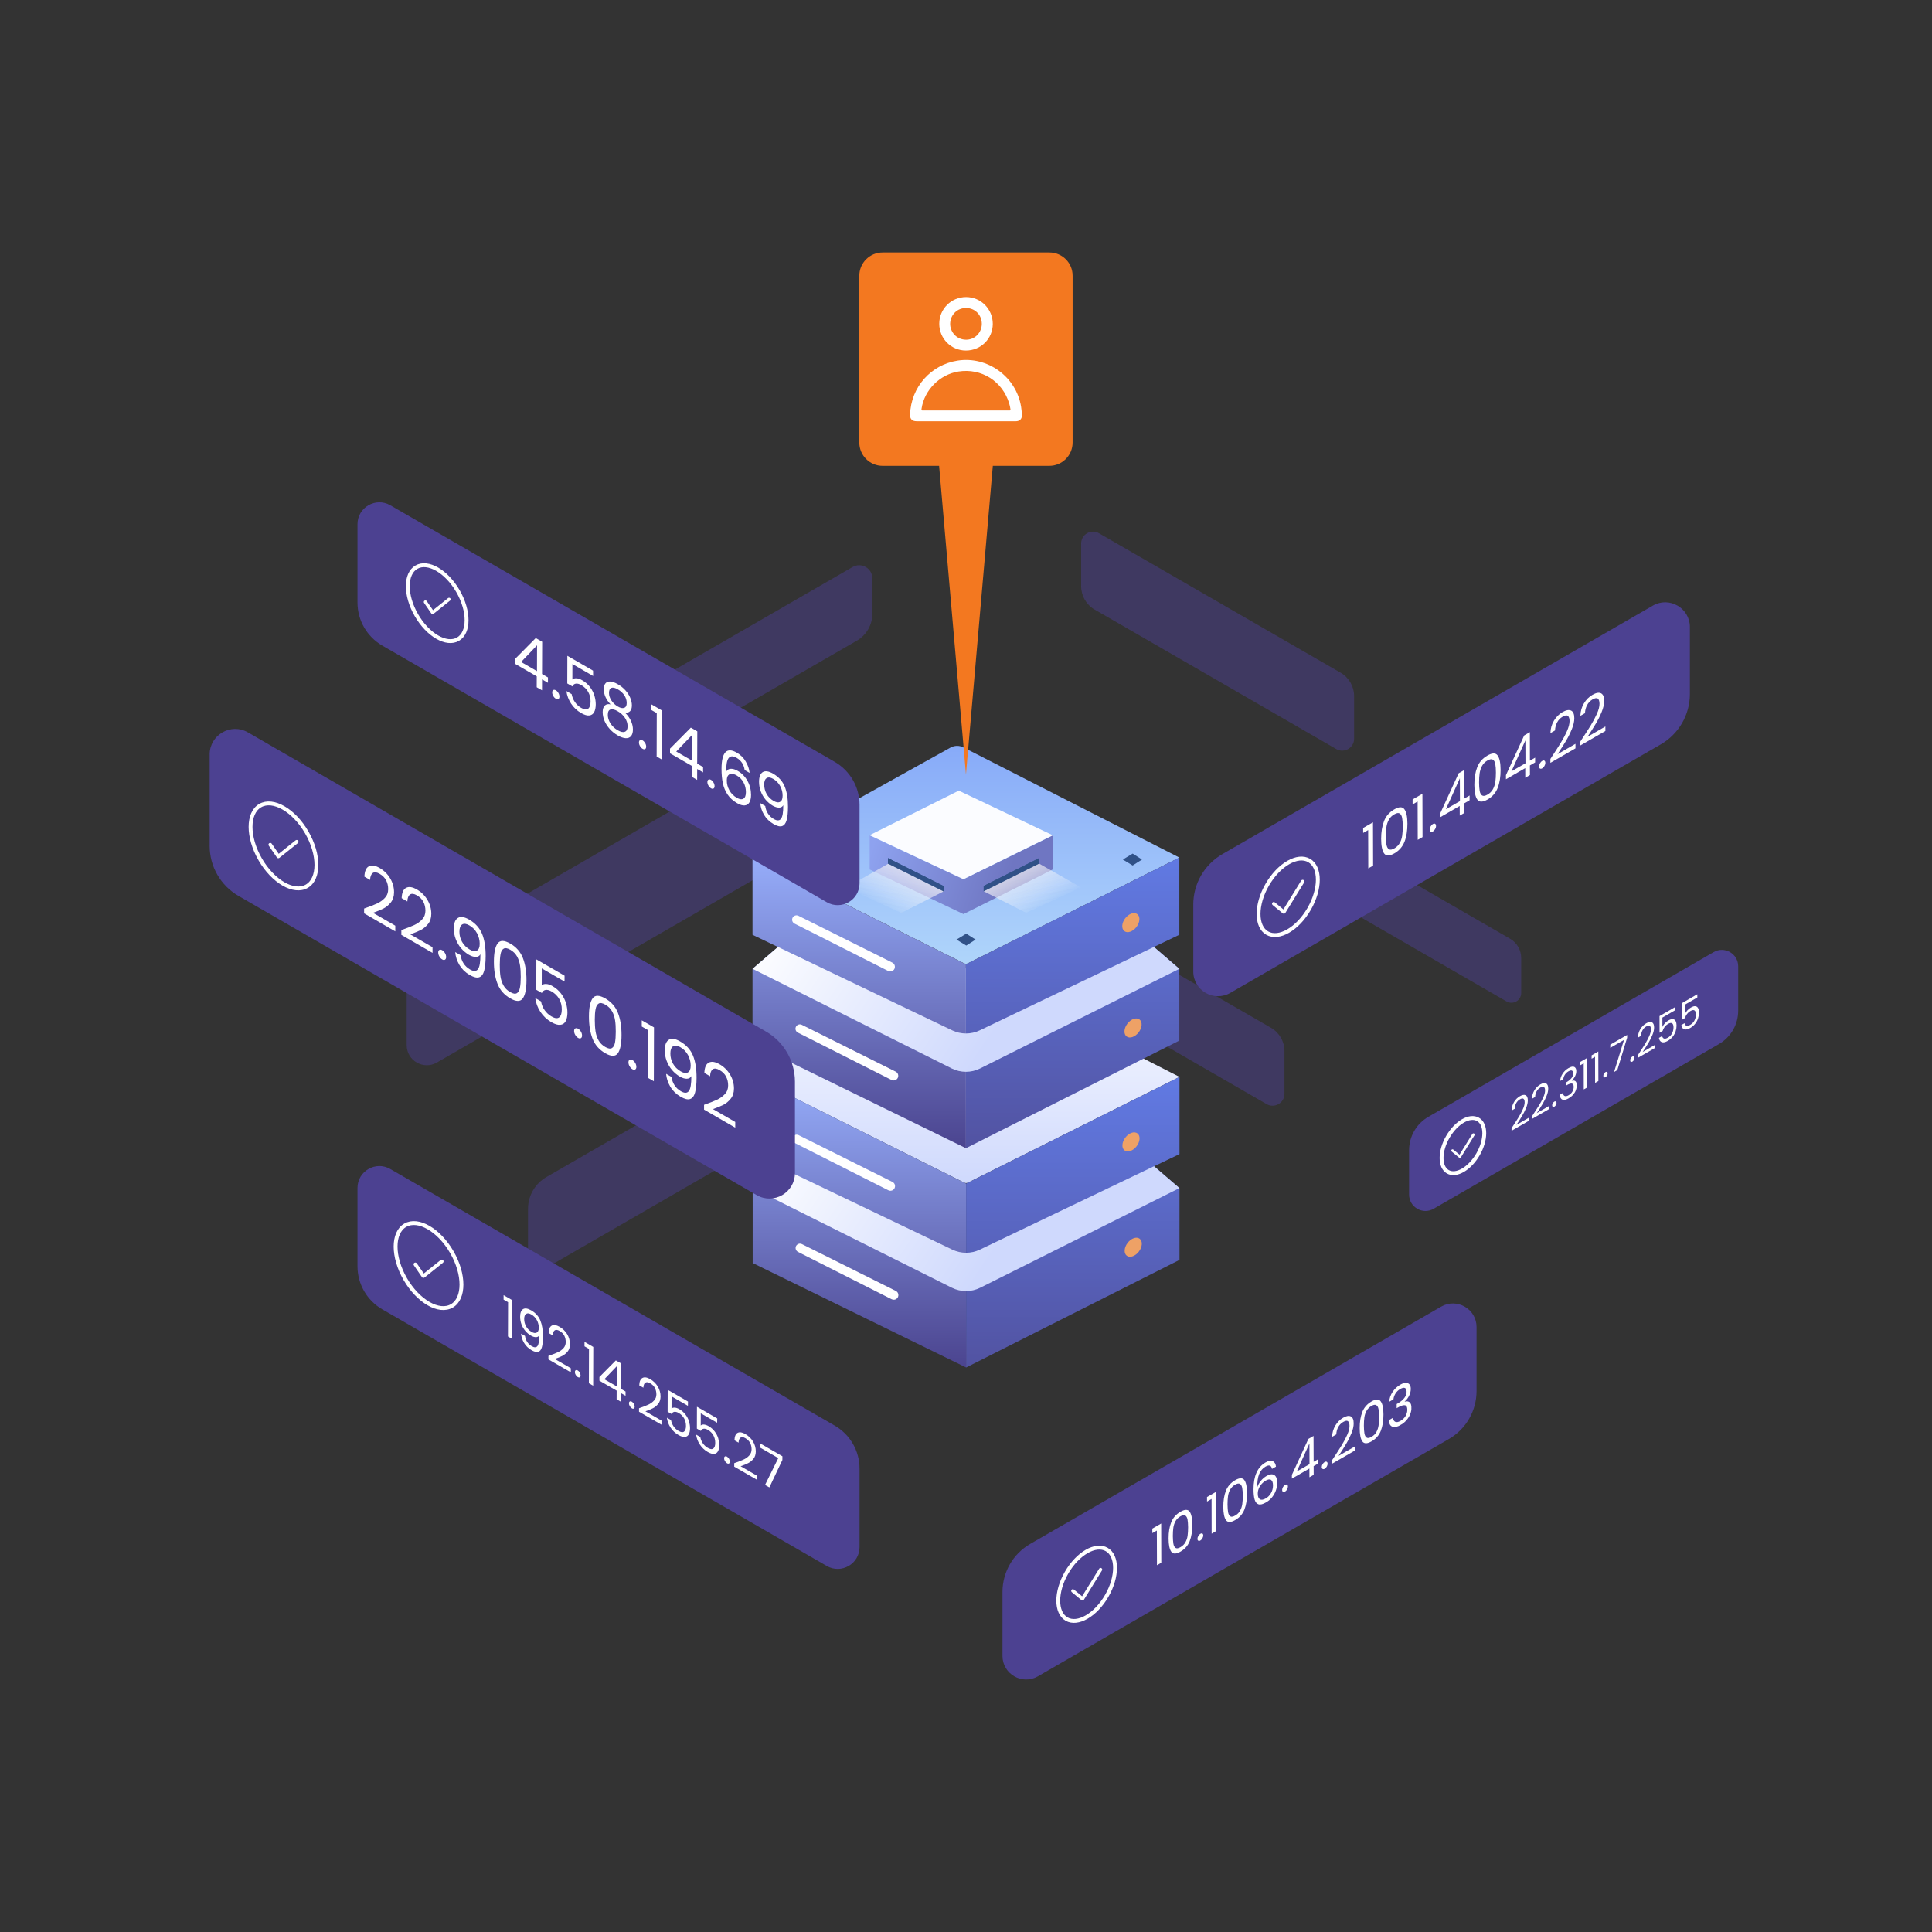 <svg xmlns="http://www.w3.org/2000/svg" xmlns:xlink="http://www.w3.org/1999/xlink" id="Capa_1" x="0px" y="0px" viewBox="0 0 500 500" style="enable-background:new 0 0 500 500;" xml:space="preserve"><rect x="0" y="0" width="500" height="500" fill="#333333" stroke="none"/><style type="text/css">	.st0{opacity:0.5;fill:#4C4191;}	.st1{fill:url(#SVGID_1_);}	.st2{fill-rule:evenodd;clip-rule:evenodd;fill:url(#SVGID_00000162315067356606023940000005881834423256723615_);}	.st3{fill-rule:evenodd;clip-rule:evenodd;fill:url(#SVGID_00000009554480514078298170000000962532630576323714_);}	.st4{fill-rule:evenodd;clip-rule:evenodd;fill:url(#SVGID_00000044160872841616210530000017456395297190957447_);}	.st5{fill:#FFFFFF;}	.st6{fill:#EEA166;}	.st7{fill:url(#SVGID_00000147923257278647588860000001570656015750688191_);}	.st8{fill-rule:evenodd;clip-rule:evenodd;fill:url(#SVGID_00000011030447373294559880000018353172214597958558_);}	.st9{fill-rule:evenodd;clip-rule:evenodd;fill:url(#SVGID_00000040545501040092763430000007712306129874251446_);}	.st10{fill-rule:evenodd;clip-rule:evenodd;fill:url(#SVGID_00000041982509556519251000000003443516075087077290_);}	.st11{fill:url(#SVGID_00000161590008735654370410000003624186534411350657_);}	.st12{fill:#FBFCFF;}	.st13{fill:#305187;}	.st14{fill:url(#SVGID_00000047056197562716981300000016046327908395548297_);}	.st15{fill:url(#SVGID_00000167361063367296541480000006524302387649251753_);}	.st16{fill:url(#SVGID_00000043442681083898457140000000709071856150550920_);}	.st17{fill:url(#SVGID_00000095308365594282320560000003179474438142019256_);}	.st18{fill:#4C4191;}	.st19{fill:none;stroke:#FFFFFF;stroke-miterlimit:10;}	.st20{enable-background:new    ;}	.st21{clip-path:url(#SVGID_00000178179912335825446670000017628365810247476908_);}	.st22{clip-path:url(#SVGID_00000101784369529181765380000012738450634514550945_);}	.st23{clip-path:url(#SVGID_00000060714661714123889160000001340324775935023780_);}	.st24{clip-path:url(#SVGID_00000036933612902316207380000009389476512286889636_);}	.st25{clip-path:url(#SVGID_00000005249916513868067060000002623974314421735060_);}	.st26{clip-path:url(#SVGID_00000096777986007869838540000004198338081268488837_);}	.st27{fill:#F37820;}	.st28{fill:url(#SVGID_00000011710198218998924140000014282974364654062979_);}	.st29{fill-rule:evenodd;clip-rule:evenodd;fill:url(#SVGID_00000067212117545888837330000012248112857659273395_);}	.st30{fill-rule:evenodd;clip-rule:evenodd;fill:url(#SVGID_00000149349648062817745920000000395896129934733744_);}	.st31{fill-rule:evenodd;clip-rule:evenodd;fill:url(#SVGID_00000084500894747303240900000012676381804259937459_);}	.st32{fill:url(#SVGID_00000014630946750371934790000014633621504806041502_);}	.st33{fill-rule:evenodd;clip-rule:evenodd;fill:url(#SVGID_00000044150583588681150130000015890355697744095669_);}	.st34{fill-rule:evenodd;clip-rule:evenodd;fill:url(#SVGID_00000078014461919511105300000009929405044744950151_);}	.st35{fill-rule:evenodd;clip-rule:evenodd;fill:url(#SVGID_00000005260878720325601980000002501502643174357670_);}	.st36{fill:url(#SVGID_00000018919408625580279690000014241576718318548356_);}	.st37{fill:url(#SVGID_00000183217293348258958800000015199010345770078614_);}	.st38{fill:url(#SVGID_00000052790792355186358450000017897583850544681399_);}	.st39{fill:url(#SVGID_00000134216759125828624970000009888083521425216931_);}	.st40{fill:url(#SVGID_00000011717999712476516490000005741006139980586414_);}	.st41{clip-path:url(#SVGID_00000031193710778050680480000000469890059440291006_);}	.st42{clip-path:url(#SVGID_00000011002505891240632420000015649598252869518773_);}	.st43{clip-path:url(#SVGID_00000155142817366772367000000013018266871569091994_);}	.st44{clip-path:url(#SVGID_00000131342689524255947860000008129266218874510746_);}	.st45{clip-path:url(#SVGID_00000107564422484073421420000001991585238142975391_);}	.st46{clip-path:url(#SVGID_00000099635897951142532110000002333871619672833946_);}	.st47{fill:url(#SVGID_00000160889655541342609760000009682666901740140474_);}	.st48{fill-rule:evenodd;clip-rule:evenodd;fill:url(#SVGID_00000134931377604211047160000017964728666720418735_);}	.st49{fill-rule:evenodd;clip-rule:evenodd;fill:url(#SVGID_00000116938507898460441960000015982139439355369659_);}	.st50{fill-rule:evenodd;clip-rule:evenodd;fill:url(#SVGID_00000097487389667466257950000008696903782096725183_);}	.st51{fill:url(#SVGID_00000106869762253024917550000005620458669609914531_);}	.st52{fill-rule:evenodd;clip-rule:evenodd;fill:url(#SVGID_00000048488855067338614420000009180596448953740222_);}	.st53{fill-rule:evenodd;clip-rule:evenodd;fill:url(#SVGID_00000034063461867862793440000001416729255360261273_);}	.st54{fill-rule:evenodd;clip-rule:evenodd;fill:url(#SVGID_00000038372004429585422790000003154553997562443675_);}	.st55{fill:url(#SVGID_00000129183553157121412310000013027182369427234470_);}	.st56{fill:url(#SVGID_00000064338693511342835620000006865269327807501997_);}	.st57{fill:url(#SVGID_00000026136384304960097810000012536991719664023427_);}	.st58{fill:url(#SVGID_00000173151586411224789350000006764533802780926875_);}	.st59{fill:url(#SVGID_00000145775542943638700110000013900078915135663785_);}	.st60{clip-path:url(#SVGID_00000093893535034482398490000004331440371101839255_);}	.st61{clip-path:url(#SVGID_00000120524317956954941930000002682537660440990386_);}	.st62{clip-path:url(#SVGID_00000008846815727825066450000007925852533956639412_);}	.st63{clip-path:url(#SVGID_00000047770892167141735560000018209967847045208473_);}	.st64{clip-path:url(#SVGID_00000175291544364093785530000006269190554028466320_);}	.st65{clip-path:url(#SVGID_00000125566473770830057230000014432322869240211128_);}	.st66{fill:url(#SVGID_00000029036307964665904260000010467927436792993929_);}	.st67{fill-rule:evenodd;clip-rule:evenodd;fill:url(#SVGID_00000055678260192112299290000015122598291268443034_);}	.st68{fill-rule:evenodd;clip-rule:evenodd;fill:url(#SVGID_00000128474937814394901510000007851359573984350624_);}	.st69{fill-rule:evenodd;clip-rule:evenodd;fill:url(#SVGID_00000102519800815926649610000006134986986288497820_);}	.st70{fill:url(#SVGID_00000084526616505494889790000009107182239427690379_);}	.st71{fill-rule:evenodd;clip-rule:evenodd;fill:url(#SVGID_00000061467145086563632810000007874811954781804981_);}	.st72{fill-rule:evenodd;clip-rule:evenodd;fill:url(#SVGID_00000018224869906992479190000018327591599611390395_);}	.st73{fill-rule:evenodd;clip-rule:evenodd;fill:url(#SVGID_00000117669784897006014530000014543470868080037797_);}	.st74{fill:url(#SVGID_00000013188597643308826600000002725423268388380859_);}	.st75{fill:url(#SVGID_00000040552999874653812830000014578445605652678025_);}	.st76{fill:url(#SVGID_00000022534450257229109720000011184151366223270069_);}	.st77{fill:url(#SVGID_00000101086739880669469590000003470464713234450843_);}	.st78{fill:url(#SVGID_00000094586151184044527360000013984635503924005768_);}	.st79{clip-path:url(#SVGID_00000031886006499758008840000003233396223345432965_);}	.st80{clip-path:url(#SVGID_00000026154488231420771400000015915039855631458950_);}	.st81{clip-path:url(#SVGID_00000127728579475546876380000011134292023752040894_);}	.st82{clip-path:url(#SVGID_00000047055120599467192900000009471116437254828189_);}	.st83{clip-path:url(#SVGID_00000033359944173834535820000000995439297563237545_);}	.st84{clip-path:url(#SVGID_00000136409818098219396950000014219858280965814974_);}	.st85{fill:url(#SVGID_00000021804199241798573010000004326864891497568163_);}	.st86{fill-rule:evenodd;clip-rule:evenodd;fill:url(#SVGID_00000079474484229007783440000011695818697525303742_);}	.st87{fill-rule:evenodd;clip-rule:evenodd;fill:url(#SVGID_00000059994589816672403820000004836998934245764237_);}	.st88{fill-rule:evenodd;clip-rule:evenodd;fill:url(#SVGID_00000090990705372289995930000017442587882681256085_);}	.st89{fill:url(#SVGID_00000073694016728536831970000009316025098043441327_);}	.st90{fill-rule:evenodd;clip-rule:evenodd;fill:url(#SVGID_00000158016178321357075480000008250329350702511015_);}	.st91{fill-rule:evenodd;clip-rule:evenodd;fill:url(#SVGID_00000089552272218406786290000015080391121257099911_);}	.st92{fill-rule:evenodd;clip-rule:evenodd;fill:url(#SVGID_00000031898610899225065140000012035646372249552817_);}	.st93{fill:url(#SVGID_00000178891629264021524170000007181211375793068417_);}	.st94{fill:url(#SVGID_00000161606868050651618790000008253279220243013022_);}	.st95{fill:url(#SVGID_00000142883963731117013420000008598214691416766340_);}	.st96{fill:url(#SVGID_00000062190173749303824980000006625890588310061952_);}	.st97{fill:url(#SVGID_00000183938834377814598070000012499220826733218734_);}	.st98{clip-path:url(#SVGID_00000017476260654107575400000011827574240728806819_);}	.st99{clip-path:url(#SVGID_00000065755563362816655380000008999339087823977637_);}	.st100{clip-path:url(#SVGID_00000073703762095113182270000014036805862533945498_);}	.st101{clip-path:url(#SVGID_00000027599841858607685870000013619359765353334916_);}	.st102{clip-path:url(#SVGID_00000096743226594454633210000015432221724413651621_);}	.st103{clip-path:url(#SVGID_00000114052037666343998590000013443245897571669390_);}	.st104{fill:url(#SVGID_00000083773917269520669250000014148641363809528996_);}	.st105{fill-rule:evenodd;clip-rule:evenodd;fill:url(#SVGID_00000169554973010385434150000017585755420931020961_);}	.st106{fill-rule:evenodd;clip-rule:evenodd;fill:url(#SVGID_00000089533635433412679370000011235732426942829493_);}	.st107{fill-rule:evenodd;clip-rule:evenodd;fill:url(#SVGID_00000035501990789175695880000002409322681326388134_);}	.st108{fill:url(#SVGID_00000119112804935775198440000008187862376149872519_);}	.st109{fill-rule:evenodd;clip-rule:evenodd;fill:url(#SVGID_00000163040770910782824440000010073977927746477455_);}	.st110{fill-rule:evenodd;clip-rule:evenodd;fill:url(#SVGID_00000058585576847726057580000005202463865747534234_);}	.st111{fill-rule:evenodd;clip-rule:evenodd;fill:url(#SVGID_00000146458905142271119500000016273915703935198649_);}	.st112{fill:url(#SVGID_00000075145823805200993530000008839033750737583794_);}	.st113{fill:url(#SVGID_00000057130172110805656370000013253821351397726605_);}	.st114{fill:url(#SVGID_00000028297153677783449650000004299166559609979284_);}	.st115{fill:url(#SVGID_00000081633895947850380700000003722034013391065255_);}	.st116{fill:url(#SVGID_00000042717173211271716710000010535193063493464462_);}	.st117{clip-path:url(#SVGID_00000170240527262362714640000014380954997379119512_);}	.st118{clip-path:url(#SVGID_00000070796851257726035740000012995689165821272220_);}	.st119{clip-path:url(#SVGID_00000119109657860938574490000000017254356869237946_);}	.st120{clip-path:url(#SVGID_00000122694976392954477210000007424851985362180762_);}	.st121{clip-path:url(#SVGID_00000178207233322782730620000006833407654832348050_);}	.st122{clip-path:url(#SVGID_00000029033999415677532490000000149459290449305253_);}	.st123{clip-path:url(#SVGID_00000086692338515329322150000011906432829666520244_);fill:#4C4191;}	.st124{clip-path:url(#SVGID_00000086692338515329322150000011906432829666520244_);}	.st125{fill:none;stroke:#FFFFFF;stroke-width:2;stroke-linecap:round;stroke-linejoin:round;stroke-miterlimit:10;}	.st126{fill:none;stroke:#000000;stroke-width:3;stroke-miterlimit:10;}	.st127{fill:none;stroke:#4C4191;stroke-width:3;stroke-miterlimit:10;}	.st128{fill:url(#SVGID_00000057865479866494437200000009622050544963982776_);}			.st129{fill:none;stroke:url(#SVGID_00000072277051586639388730000007939028202160136067_);stroke-width:5;stroke-linecap:round;stroke-linejoin:round;}	.st130{fill:url(#SVGID_00000079473361696233116240000014640978222464279950_);}	.st131{fill:url(#SVGID_00000045585335864042848380000001869034662157784217_);}	.st132{fill:url(#SVGID_00000092433966320959649980000003851577166689905301_);}	.st133{fill:url(#SVGID_00000103964284523533892930000003023502813737575606_);}	.st134{fill:url(#SVGID_00000029768073580085103310000017955821410217312922_);}	.st135{fill:url(#SVGID_00000020386932117382327360000016750693018102277036_);}	.st136{fill:url(#SVGID_00000049204916129362296950000003578514756579732881_);}	.st137{fill:url(#SVGID_00000163033766207009163980000001449177002805404070_);}	.st138{fill:url(#SVGID_00000057134625554470875410000008593741848144158398_);}	.st139{fill:url(#SVGID_00000044147483670775077380000004912861449471666858_);}	.st140{fill:url(#SVGID_00000144300104561132044980000017322215635810440064_);}	.st141{fill:url(#SVGID_00000064349921826125976020000004574063289272535223_);}	.st142{fill:none;}	.st143{fill:url(#SVGID_00000098216430179663013320000007250146325563217080_);}	.st144{fill:url(#SVGID_00000159444341732196537170000013443048876992839343_);}	.st145{fill:url(#SVGID_00000080186845955312256670000009537122409992650147_);}	.st146{fill:none;stroke:url(#SVGID_00000150074710961221822850000009759348569741577635_);stroke-width:5;stroke-miterlimit:10;}	.st147{fill:none;stroke:#87AAF9;stroke-width:4;stroke-miterlimit:10;}	.st148{fill:url(#SVGID_00000001658723690822033750000010155799558728550826_);}	.st149{clip-path:url(#SVGID_00000164506647068763901080000003379056130899877797_);fill:#A5CBFA;}	.st150{clip-path:url(#SVGID_00000164506647068763901080000003379056130899877797_);fill:#A6CCFA;}	.st151{clip-path:url(#SVGID_00000164506647068763901080000003379056130899877797_);fill:#A7CDFA;}	.st152{clip-path:url(#SVGID_00000164506647068763901080000003379056130899877797_);fill:#A8CEFA;}	.st153{clip-path:url(#SVGID_00000164506647068763901080000003379056130899877797_);fill:#A9CFFA;}	.st154{clip-path:url(#SVGID_00000164506647068763901080000003379056130899877797_);fill:#AAD0FA;}	.st155{clip-path:url(#SVGID_00000164506647068763901080000003379056130899877797_);fill:#ABD1FA;}	.st156{clip-path:url(#SVGID_00000164506647068763901080000003379056130899877797_);fill:#ACD2FA;}	.st157{clip-path:url(#SVGID_00000164506647068763901080000003379056130899877797_);fill:#ADD3FA;}	.st158{clip-path:url(#SVGID_00000164506647068763901080000003379056130899877797_);fill:#AED4FA;}	.st159{clip-path:url(#SVGID_00000164506647068763901080000003379056130899877797_);fill:#AFD5FA;}	.st160{fill:url(#SVGID_00000079461757171396773710000004025364849242468785_);}	.st161{fill:url(#SVGID_00000165938655892250155940000001670391260584462210_);}	.st162{fill:url(#SVGID_00000005965885630764044660000011947043106957126072_);}	.st163{fill:url(#SVGID_00000170263285009717588500000000146098522361716910_);}	.st164{fill:url(#SVGID_00000112595017061206678020000009335242884798984639_);}</style><g>	<path class="st0" d="M279.8,140.67v11.03c0,2.5,1.33,4.8,3.49,6.05l62.53,36.1c2.05,1.18,4.62-0.3,4.62-2.67v-11.03  c0-2.5-1.33-4.8-3.49-6.05L284.41,138C282.36,136.82,279.8,138.3,279.8,140.67z"></path>	<path class="st0" d="M335.65,215.48v9.06c0,2.05,1.09,3.94,2.87,4.97l51.37,29.66c1.69,0.97,3.79-0.24,3.79-2.19v-9.06  c0-2.05-1.09-3.94-2.87-4.97l-51.37-29.66C337.76,212.32,335.65,213.54,335.65,215.48z"></path>	<path class="st0" d="M261.78,232.56v11.03c0,2.5,1.33,4.8,3.49,6.05l62.53,36.1c2.05,1.18,4.62-0.3,4.62-2.67v-11.03  c0-2.5-1.33-4.8-3.49-6.05l-62.53-36.1C264.35,228.71,261.78,230.19,261.78,232.56z"></path>	<path class="st0" d="M157.49,187.82v9.2c0,2.62,2.83,4.25,5.1,2.94l59.16-34.16c2.47-1.43,4-4.07,4-6.92v-9.2  c0-2.62-2.83-4.25-5.1-2.94l-59.16,34.16C159.01,182.32,157.49,184.96,157.49,187.82z"></path>	<path class="st0" d="M105.25,256.39v14.08c0,4.01,4.34,6.51,7.81,4.51l90.55-52.28c3.79-2.19,6.12-6.22,6.12-10.6v-14.08  c0-4.01-4.34-6.51-7.81-4.51l-90.55,52.28C107.58,247.98,105.25,252.02,105.25,256.39z"></path>	<path class="st0" d="M136.65,312.87v10.96c0,3.12,3.37,5.07,6.07,3.51l70.46-40.68c2.95-1.7,4.76-4.84,4.76-8.25v-10.96  c0-3.12-3.37-5.07-6.07-3.51l-70.46,40.68C138.46,306.33,136.65,309.47,136.65,312.87z"></path>	<g>		<g>			<g>				<g>											<linearGradient id="SVGID_1_" gradientUnits="userSpaceOnUse" x1="250.016" y1="11945.589" x2="250.016" y2="11888.597" gradientTransform="matrix(1 0 0 -1 0 12194.903)">						<stop offset="0" style="stop-color:#FFFFFF"></stop>						<stop offset="1" style="stop-color:#CFD9FD"></stop>					</linearGradient>					<path class="st1" d="M246.02,250.23l-51.23,28.47l54.7,27.35c0.33,0.17,0.72,0.17,1.05,0l54.71-27.35l-55.91-28.52      C248.29,249.63,247.05,249.66,246.02,250.23z"></path>				</g>									<linearGradient id="SVGID_00000107571205010607162550000012888279757365117090_" gradientUnits="userSpaceOnUse" x1="222.402" y1="11916.211" x2="222.402" y2="11841.003" gradientTransform="matrix(1 0 0 -1 0 12194.903)">					<stop offset="0" style="stop-color:#96ADFA"></stop>					<stop offset="1" style="stop-color:#4B448F"></stop>				</linearGradient>				<path style="fill-rule:evenodd;clip-rule:evenodd;fill:url(#SVGID_00000107571205010607162550000012888279757365117090_);" d="     M194.79,307.48v19.39l55.23,27.03v-47.59l-55.23-27.61v19.98l6.58,3.15L194.79,307.48z"></path>									<linearGradient id="SVGID_00000074442229790586795460000009880686957349614769_" gradientUnits="userSpaceOnUse" x1="277.631" y1="11916.211" x2="277.631" y2="11841.555" gradientTransform="matrix(1 0 0 -1 0 12194.903)">					<stop offset="0" style="stop-color:#617AE3"></stop>					<stop offset="1" style="stop-color:#5253A2"></stop>				</linearGradient>				<path style="fill-rule:evenodd;clip-rule:evenodd;fill:url(#SVGID_00000074442229790586795460000009880686957349614769_);" d="     M250.02,306.31l55.23-27.61v19.98l-6.58,3.15l6.58,5.66v18.57l-55.23,27.85V306.31z"></path>									<linearGradient id="SVGID_00000058567304978190822410000011947657183524229769_" gradientUnits="userSpaceOnUse" x1="210.154" y1="11918.402" x2="264.797" y2="11881.976" gradientTransform="matrix(1 0 0 -1 0 12194.903)">					<stop offset="0" style="stop-color:#FFFFFF"></stop>					<stop offset="1" style="stop-color:#CFD9FD"></stop>				</linearGradient>				<path style="fill-rule:evenodd;clip-rule:evenodd;fill:url(#SVGID_00000058567304978190822410000011947657183524229769_);" d="     M194.79,307.48l6.58-5.66l45.1,21.59c2.25,1.07,4.86,1.07,7.1,0l45.09-21.59l6.58,5.66v-8.81l0,0v8.81l-51.55,25.78     c-2.32,1.16-5.04,1.16-7.36,0L194.79,307.48z"></path>				<path class="st5" d="M229.9,308.04l-24.24-12.25c-0.33-0.17-0.56-0.49-0.61-0.85c-0.13-0.9,0.81-1.58,1.63-1.17l24.3,12.12     c0.36,0.18,0.6,0.52,0.65,0.92C231.75,307.77,230.76,308.47,229.9,308.04z"></path>				<path class="st5" d="M230.76,336.24l-24.24-12.25c-0.33-0.17-0.56-0.49-0.61-0.85c-0.13-0.9,0.81-1.58,1.63-1.17l24.3,12.12     c0.36,0.18,0.6,0.52,0.65,0.92C232.62,335.97,231.63,336.68,230.76,336.24z"></path>			</g>							<ellipse transform="matrix(0.604 -0.797 0.797 0.604 -119.724 350.243)" class="st6" cx="292.71" cy="295.64" rx="2.76" ry="1.84"></ellipse>							<ellipse transform="matrix(0.604 -0.797 0.797 0.604 -141.221 361.489)" class="st6" cx="293.28" cy="322.91" rx="2.76" ry="1.84"></ellipse>		</g>					<linearGradient id="SVGID_00000096756760100125574290000003712171793432280990_" gradientUnits="userSpaceOnUse" x1="249.984" y1="12002.343" x2="249.984" y2="11945.351" gradientTransform="matrix(1 0 0 -1 0 12194.903)">			<stop offset="0" style="stop-color:#87AAF9"></stop>			<stop offset="1" style="stop-color:#AFD5FA"></stop>		</linearGradient>		<path style="fill:url(#SVGID_00000096756760100125574290000003712171793432280990_);" d="M245.99,193.47l-51.23,28.47l54.7,27.35   c0.33,0.17,0.72,0.17,1.05,0l54.71-27.35l-55.91-28.52C248.26,192.88,247.01,192.9,245.99,193.47z"></path>					<linearGradient id="SVGID_00000125578627499660642040000004779528428686690191_" gradientUnits="userSpaceOnUse" x1="222.369" y1="11972.965" x2="222.369" y2="11897.757" gradientTransform="matrix(1 0 0 -1 0 12194.903)">			<stop offset="0" style="stop-color:#96ADFA"></stop>			<stop offset="1" style="stop-color:#4B448F"></stop>		</linearGradient>		<path style="fill-rule:evenodd;clip-rule:evenodd;fill:url(#SVGID_00000125578627499660642040000004779528428686690191_);" d="   M194.75,250.73v19.39l55.23,27.03v-47.59l-55.23-27.61v19.98l6.58,3.15L194.75,250.73z"></path>					<linearGradient id="SVGID_00000061440380070646639610000005655084293567713449_" gradientUnits="userSpaceOnUse" x1="277.598" y1="11972.965" x2="277.598" y2="11898.308" gradientTransform="matrix(1 0 0 -1 0 12194.903)">			<stop offset="0" style="stop-color:#617AE3"></stop>			<stop offset="1" style="stop-color:#5253A2"></stop>		</linearGradient>		<path style="fill-rule:evenodd;clip-rule:evenodd;fill:url(#SVGID_00000061440380070646639610000005655084293567713449_);" d="   M249.98,249.55l55.23-27.61v19.98l-6.58,3.15l6.58,5.66v18.57l-55.23,27.85V249.55z"></path>					<linearGradient id="SVGID_00000013890823814848697180000008785356222462436024_" gradientUnits="userSpaceOnUse" x1="210.121" y1="11975.156" x2="264.764" y2="11938.728" gradientTransform="matrix(1 0 0 -1 0 12194.903)">			<stop offset="0" style="stop-color:#FFFFFF"></stop>			<stop offset="1" style="stop-color:#CFD9FD"></stop>		</linearGradient>		<path style="fill-rule:evenodd;clip-rule:evenodd;fill:url(#SVGID_00000013890823814848697180000008785356222462436024_);" d="   M194.76,250.73l6.58-5.66l45.1,21.59c2.25,1.07,4.86,1.07,7.1,0l45.09-21.59l6.58,5.66v-8.81l0,0v8.81l-51.55,25.78   c-2.32,1.16-5.04,1.16-7.36,0L194.76,250.73z"></path>					<linearGradient id="SVGID_00000054261338669102172890000005463739016692571029_" gradientUnits="userSpaceOnUse" x1="227.256" y1="11980.042" x2="261.258" y2="11968.394" gradientTransform="matrix(1 0 0 -1 0 12194.903)">			<stop offset="0" style="stop-color:#8EA2EF"></stop>			<stop offset="1" style="stop-color:#6F76C2"></stop>		</linearGradient>		<path style="fill:url(#SVGID_00000054261338669102172890000005463739016692571029_);" d="M225.07,225.02v-8.81l24.28,11.31   l23.09-11.31v8.81l-23.09,11.55L225.07,225.02z"></path>		<path class="st12" d="M248.13,204.62l-23.07,11.53l24.28,11.39l23.12-11.37L248.13,204.62z"></path>		<path class="st13" d="M268.98,222.05l-14.4,7.23v1.41l14.4-7.2V222.05z"></path>					<linearGradient id="SVGID_00000078040662292834820930000012392792738791586957_" gradientUnits="userSpaceOnUse" x1="264.48" y1="11969.925" x2="269.856" y2="11959.65" gradientTransform="matrix(1 0 0 -1 0 12194.903)">			<stop offset="0" style="stop-color:#F3F2F4;stop-opacity:0.48"></stop>			<stop offset="1" style="stop-color:#FBFCFF;stop-opacity:0"></stop>		</linearGradient>		<path style="fill:url(#SVGID_00000078040662292834820930000012392792738791586957_);" d="M265.55,236.24l-10.96-5.58l14.32-7.15   l10.89,6.18L265.55,236.24z"></path>		<path class="st13" d="M268.98,222.05l-14.4,7.23v1.41l14.4-7.2V222.05z"></path>					<linearGradient id="SVGID_00000042733077080038550230000003528248742328848513_" gradientUnits="userSpaceOnUse" x1="264.48" y1="11969.925" x2="269.856" y2="11959.65" gradientTransform="matrix(1 0 0 -1 0 12194.903)">			<stop offset="0" style="stop-color:#F3F2F4;stop-opacity:0.48"></stop>			<stop offset="1" style="stop-color:#FBFCFF;stop-opacity:0"></stop>		</linearGradient>		<path style="fill:url(#SVGID_00000042733077080038550230000003528248742328848513_);" d="M265.55,236.24l-10.96-5.58l14.32-7.15   l10.89,6.18L265.55,236.24z"></path>		<path class="st13" d="M229.8,222.08l14.4,7.23v1.41l-14.4-7.2V222.08z"></path>					<linearGradient id="SVGID_00000162340649759864013950000000462768363397914021_" gradientUnits="userSpaceOnUse" x1="234.3" y1="11969.89" x2="228.924" y2="11959.615" gradientTransform="matrix(1 0 0 -1 0 12194.903)">			<stop offset="0" style="stop-color:#F3F2F4;stop-opacity:0.48"></stop>			<stop offset="1" style="stop-color:#FBFCFF;stop-opacity:0"></stop>		</linearGradient>		<path style="fill:url(#SVGID_00000162340649759864013950000000462768363397914021_);" d="M233.23,236.27l10.96-5.58l-14.32-7.15   l-10.88,6.18L233.23,236.27z"></path>		<path class="st13" d="M229.8,222.08l14.4,7.23v1.41l-14.4-7.2V222.08z"></path>					<linearGradient id="SVGID_00000010996370461030066290000007491431649317718146_" gradientUnits="userSpaceOnUse" x1="234.3" y1="11969.89" x2="228.924" y2="11959.615" gradientTransform="matrix(1 0 0 -1 0 12194.903)">			<stop offset="0" style="stop-color:#F3F2F4;stop-opacity:0.48"></stop>			<stop offset="1" style="stop-color:#FBFCFF;stop-opacity:0"></stop>		</linearGradient>		<path style="fill:url(#SVGID_00000010996370461030066290000007491431649317718146_);" d="M233.23,236.27l10.96-5.58l-14.32-7.15   l-10.88,6.18L233.23,236.27z"></path>		<path class="st5" d="M229.86,251.28l-24.24-12.25c-0.33-0.17-0.56-0.49-0.61-0.85c-0.13-0.9,0.81-1.58,1.63-1.17l24.3,12.12   c0.36,0.18,0.6,0.52,0.65,0.92C231.72,251.01,230.72,251.72,229.86,251.28z"></path>		<path class="st5" d="M230.73,279.49l-24.24-12.25c-0.33-0.17-0.56-0.49-0.61-0.85c-0.13-0.9,0.81-1.58,1.63-1.17l24.3,12.12   c0.36,0.18,0.6,0.52,0.65,0.92C232.59,279.22,231.59,279.92,230.73,279.49z"></path>					<ellipse transform="matrix(0.604 -0.797 0.797 0.604 -74.515 327.755)" class="st6" cx="292.68" cy="238.89" rx="2.76" ry="1.84"></ellipse>					<ellipse transform="matrix(0.604 -0.797 0.797 0.604 -96.013 339.001)" class="st6" cx="293.25" cy="266.15" rx="2.76" ry="1.84"></ellipse>		<path class="st13" d="M290.59,222.45l2.54-1.54l2.41,1.54l-2.41,1.54L290.59,222.45z"></path>		<path class="st13" d="M247.54,243.17l2.53-1.54l2.41,1.54l-2.41,1.54L247.54,243.17z"></path>		<path class="st13" d="M204.49,221.34l2.53-1.54l2.41,1.54l-2.41,1.54L204.49,221.34z"></path>	</g>	<g>		<path class="st18" d="M364.67,297.67v11.48c0,3.27,3.54,5.31,6.36,3.67l73.82-42.62c3.09-1.78,4.99-5.07,4.99-8.64v-11.48   c0-3.27-3.54-5.31-6.36-3.67l-73.82,42.62C366.57,290.81,364.67,294.11,364.67,297.67z"></path>		<g>							<ellipse transform="matrix(0.5 -0.866 0.866 0.5 -67.444 476.117)" class="st19" cx="378.61" cy="296.47" rx="7.82" ry="4.51"></ellipse>			<g>				<path class="st5" d="M377.79,299.64c-0.07,0-0.15-0.03-0.21-0.07l-1.88-1.55c-0.14-0.11-0.16-0.32-0.04-0.46     c0.11-0.14,0.32-0.16,0.46-0.04l1.6,1.31l3.32-5.37c0.09-0.15,0.29-0.2,0.45-0.11c0.15,0.09,0.2,0.29,0.11,0.45l-3.51,5.69     c-0.05,0.08-0.13,0.13-0.22,0.15C377.83,299.63,377.81,299.64,377.79,299.64z"></path>			</g>		</g>		<g>			<g>				<g class="st20">					<defs>						<polygon id="SVGID_00000132810440946093890760000002915174166472478891_" class="st20" points="391.19,292.8 391.16,284.94        439.68,256.93 439.7,264.79       "></polygon>					</defs>					<clipPath id="SVGID_00000025431758644812195140000004248666449625301415_">						<use xlink:href="#SVGID_00000132810440946093890760000002915174166472478891_" style="overflow:visible;"></use>					</clipPath>					<g style="clip-path:url(#SVGID_00000025431758644812195140000004248666449625301415_);">						<g>							<g>								<g>									<path class="st5" d="M393.34,283.7c-0.62,0.36-1.13,0.86-1.52,1.52c-0.39,0.65-0.6,1.38-0.62,2.19l0.81-0.47          c0.02-0.51,0.14-0.98,0.37-1.42c0.23-0.43,0.55-0.77,0.97-1.01c0.43-0.25,0.74-0.3,0.93-0.14c0.2,0.15,0.3,0.45,0.3,0.92          c0,0.48-0.15,1.07-0.46,1.75c-0.3,0.68-0.67,1.38-1.11,2.1c-0.44,0.71-1.04,1.65-1.82,2.82l0,0.68l4.42-2.55l0-0.8          l-3.17,1.83c0.6-0.9,1.09-1.67,1.48-2.32c0.38-0.64,0.73-1.33,1.03-2.05c0.3-0.73,0.45-1.38,0.45-1.97          c0-0.7-0.19-1.15-0.56-1.34C394.47,283.25,393.97,283.34,393.34,283.7"></path>									<path class="st5" d="M398.62,280.65c-0.62,0.36-1.12,0.86-1.52,1.52c-0.39,0.65-0.6,1.38-0.62,2.19l0.81-0.47          c0.02-0.51,0.14-0.98,0.37-1.42c0.23-0.43,0.55-0.77,0.97-1.01c0.43-0.25,0.74-0.3,0.94-0.15          c0.19,0.15,0.29,0.46,0.29,0.92c0,0.48-0.15,1.07-0.45,1.74c-0.3,0.68-0.67,1.38-1.11,2.1c-0.45,0.71-1.05,1.66-1.83,2.83          l0,0.68l4.42-2.55l0-0.8l-3.17,1.83c0.6-0.9,1.1-1.68,1.48-2.32c0.39-0.64,0.73-1.33,1.03-2.05          c0.3-0.73,0.45-1.38,0.45-1.97c0-0.7-0.19-1.15-0.56-1.34S399.25,280.29,398.62,280.65"></path>									<path class="st5" d="M402.26,285.09c-0.16,0.09-0.29,0.24-0.4,0.42c-0.11,0.19-0.17,0.38-0.16,0.56          c0,0.18,0.06,0.3,0.17,0.37c0.11,0.06,0.24,0.05,0.4-0.04c0.15-0.09,0.29-0.23,0.4-0.42c0.1-0.19,0.16-0.38,0.16-0.56          c0-0.18-0.06-0.3-0.16-0.37C402.55,284.99,402.41,285,402.26,285.09"></path>									<path class="st5" d="M405.93,276.42c-0.63,0.36-1.14,0.84-1.52,1.43c-0.39,0.6-0.61,1.23-0.65,1.9l0.82-0.47          c0.04-0.4,0.18-0.79,0.41-1.15c0.23-0.36,0.54-0.65,0.92-0.87c0.39-0.22,0.69-0.29,0.91-0.19          c0.21,0.11,0.31,0.34,0.32,0.71c0,0.44-0.14,0.84-0.43,1.22c-0.29,0.37-0.71,0.72-1.28,1.06l-0.22,0.13l0,0.8l0.21-0.12          c0.62-0.36,1.08-0.51,1.39-0.45c0.31,0.06,0.46,0.35,0.46,0.88c0,0.4-0.11,0.8-0.33,1.19c-0.22,0.39-0.55,0.7-0.98,0.95          c-0.43,0.25-0.77,0.31-1.03,0.2c-0.26-0.12-0.41-0.38-0.46-0.78l-0.8,0.46c0.05,0.69,0.28,1.11,0.7,1.26          c0.42,0.16,0.95,0.04,1.6-0.34c0.45-0.26,0.83-0.57,1.15-0.93c0.32-0.37,0.55-0.75,0.71-1.17          c0.16-0.42,0.24-0.82,0.24-1.23c0-0.54-0.12-0.9-0.35-1.1c-0.24-0.19-0.55-0.23-0.95-0.12l0-0.05          c0.34-0.29,0.63-0.66,0.85-1.11c0.22-0.44,0.32-0.88,0.32-1.32c0-0.37-0.08-0.66-0.24-0.86c-0.15-0.21-0.38-0.31-0.69-0.31          C406.71,276.05,406.35,276.18,405.93,276.42"></path>									<polyline class="st5" points="410.7,273.82 408.97,274.82 408.97,275.69 409.86,275.18 409.88,281.94 410.72,281.46           410.7,273.82          "></polyline>									<polyline class="st5" points="413.64,272.12 411.91,273.12 411.91,273.99 412.79,273.48 412.81,280.25 413.66,279.76           413.64,272.12          "></polyline>									<path class="st5" d="M415.5,277.45c-0.16,0.09-0.29,0.24-0.4,0.42c-0.11,0.19-0.17,0.37-0.16,0.56          c0,0.18,0.05,0.31,0.17,0.37c0.11,0.06,0.24,0.05,0.4-0.04c0.15-0.09,0.28-0.23,0.39-0.42c0.11-0.19,0.16-0.38,0.16-0.56          c0-0.18-0.05-0.31-0.16-0.37C415.78,277.35,415.65,277.36,415.5,277.45"></path>									<polyline class="st5" points="421.1,267.84 416.74,270.35 416.74,271.18 420.29,269.13 417.72,277.42 418.56,276.93           421.1,268.56 421.1,267.84          "></polyline>									<path class="st5" d="M422.45,273.43c-0.16,0.09-0.29,0.24-0.4,0.42c-0.11,0.19-0.17,0.37-0.16,0.56          c0,0.18,0.05,0.31,0.17,0.37c0.11,0.06,0.24,0.05,0.4-0.04c0.15-0.09,0.28-0.23,0.39-0.42c0.11-0.19,0.16-0.38,0.16-0.56          c0-0.18-0.05-0.31-0.16-0.37C422.73,273.34,422.6,273.35,422.45,273.43"></path>									<path class="st5" d="M426.03,264.83c-0.62,0.36-1.12,0.86-1.52,1.52c-0.39,0.65-0.6,1.38-0.62,2.19l0.81-0.47          c0.02-0.51,0.14-0.99,0.37-1.42c0.23-0.43,0.55-0.76,0.96-1c0.43-0.25,0.74-0.3,0.94-0.15c0.19,0.15,0.29,0.46,0.29,0.92          c0,0.48-0.15,1.07-0.45,1.74c-0.31,0.68-0.67,1.38-1.11,2.1c-0.44,0.71-1.05,1.66-1.83,2.83l0,0.68l4.42-2.55l0-0.8          l-3.17,1.83c0.6-0.91,1.1-1.68,1.48-2.32c0.39-0.64,0.73-1.33,1.03-2.05c0.3-0.73,0.46-1.39,0.45-1.97          c0-0.7-0.19-1.15-0.56-1.34C427.16,264.37,426.66,264.46,426.03,264.83"></path>									<path class="st5" d="M433.48,260.65l-4,2.31l0.01,4.31l0.79-0.46c0.11-0.37,0.28-0.72,0.52-1.04          c0.24-0.32,0.53-0.58,0.85-0.77c0.47-0.27,0.84-0.34,1.08-0.18c0.25,0.16,0.37,0.51,0.37,1.06c0,0.55-0.12,1.06-0.37,1.54          c-0.24,0.47-0.61,0.85-1.09,1.13c-0.39,0.22-0.72,0.3-0.98,0.23c-0.26-0.08-0.42-0.3-0.51-0.65l-0.82,0.47          c0.08,0.58,0.33,0.95,0.73,1.1c0.4,0.15,0.92,0.04,1.57-0.33c0.5-0.29,0.92-0.65,1.26-1.08c0.34-0.42,0.59-0.89,0.76-1.39          c0.16-0.5,0.24-1,0.24-1.5c0-0.43-0.07-0.8-0.21-1.1c-0.14-0.31-0.37-0.49-0.69-0.55c-0.32-0.06-0.74,0.06-1.25,0.36          c-0.32,0.18-0.61,0.43-0.89,0.73c-0.28,0.31-0.48,0.61-0.62,0.92l-0.01-2.41l3.22-1.86L433.48,260.65"></path>									<path class="st5" d="M439.26,257.31l-4,2.31l0.01,4.31l0.79-0.46c0.11-0.37,0.29-0.72,0.53-1.04          c0.24-0.32,0.52-0.57,0.85-0.76c0.48-0.28,0.84-0.34,1.09-0.18c0.24,0.16,0.37,0.51,0.37,1.06c0,0.55-0.12,1.06-0.37,1.54          c-0.24,0.47-0.61,0.85-1.09,1.13c-0.4,0.23-0.72,0.31-0.98,0.23c-0.26-0.08-0.43-0.3-0.51-0.65l-0.82,0.47          c0.08,0.58,0.33,0.95,0.73,1.1c0.4,0.15,0.92,0.04,1.57-0.33c0.5-0.29,0.93-0.65,1.26-1.08c0.34-0.43,0.59-0.89,0.76-1.39          c0.16-0.5,0.25-1,0.25-1.51c0-0.43-0.07-0.8-0.21-1.1c-0.14-0.31-0.37-0.49-0.69-0.55c-0.32-0.06-0.74,0.06-1.24,0.36          c-0.32,0.18-0.62,0.43-0.89,0.73c-0.27,0.31-0.48,0.61-0.62,0.92l-0.01-2.41l3.23-1.87L439.26,257.31"></path>								</g>							</g>						</g>					</g>				</g>			</g>		</g>	</g>	<g>		<path class="st18" d="M259.44,412v16.54c0,4.7,5.09,7.64,9.17,5.29l106.34-61.4c4.45-2.57,7.18-7.31,7.18-12.44v-16.54   c0-4.7-5.09-7.64-9.17-5.29l-106.34,61.4C262.18,402.13,259.44,406.87,259.44,412z"></path>		<g>			<ellipse transform="matrix(0.5 -0.866 0.866 0.5 -214.451 448.552)" class="st19" cx="281.23" cy="410" rx="10.39" ry="6"></ellipse>			<g>				<path class="st5" d="M280.15,414.21c-0.1,0-0.2-0.03-0.27-0.1l-2.5-2.06c-0.18-0.15-0.21-0.42-0.06-0.61     c0.15-0.18,0.42-0.21,0.61-0.06l2.12,1.74l4.41-7.14c0.12-0.2,0.39-0.27,0.59-0.14c0.2,0.12,0.27,0.39,0.14,0.59l-4.67,7.56     c-0.07,0.11-0.17,0.18-0.3,0.2C280.2,414.21,280.17,414.21,280.15,414.21z"></path>			</g>		</g>		<g>			<g>				<g class="st20">					<defs>						<polygon id="SVGID_00000072978415640466865690000001105076645631052731_" class="st20" points="298.25,405.85 298.22,395.39        365.24,356.7 365.27,367.15       "></polygon>					</defs>					<clipPath id="SVGID_00000183230233642523069400000012680517837076379027_">						<use xlink:href="#SVGID_00000072978415640466865690000001105076645631052731_" style="overflow:visible;"></use>					</clipPath>					<g style="clip-path:url(#SVGID_00000183230233642523069400000012680517837076379027_);">						<g>							<g>								<g>									<polyline class="st5" points="300.51,394.28 298.22,395.6 298.22,396.77 299.39,396.1 299.42,405.08 300.54,404.43           300.51,394.28          "></polyline>									<path class="st5" d="M305.53,400.39c-0.56,0.32-0.98,0.4-1.27,0.22c-0.29-0.19-0.48-0.53-0.58-1.05          c-0.09-0.52-0.14-1.2-0.15-2.04c0-0.81,0.05-1.53,0.13-2.16c0.09-0.62,0.28-1.19,0.57-1.7c0.29-0.51,0.71-0.93,1.27-1.25          c0.54-0.31,0.96-0.38,1.25-0.2c0.29,0.18,0.48,0.52,0.58,1.03c0.09,0.52,0.14,1.18,0.15,2c0,0.84-0.05,1.58-0.13,2.2          c-0.09,0.63-0.28,1.19-0.57,1.71C306.49,399.66,306.07,400.07,305.53,400.39 M305.5,391.24c-1.14,0.66-1.94,1.58-2.4,2.74          c-0.45,1.16-0.68,2.55-0.67,4.17c0,1.64,0.24,2.78,0.69,3.43c0.46,0.64,1.26,0.63,2.4-0.03c1.13-0.65,1.92-1.56,2.38-2.73          c0.45-1.17,0.68-2.58,0.67-4.22c0-1.61-0.24-2.74-0.69-3.38C307.43,390.59,306.63,390.59,305.5,391.24"></path>									<path class="st5" d="M310.66,396.94c-0.21,0.12-0.4,0.31-0.54,0.56s-0.22,0.5-0.22,0.74c0,0.24,0.07,0.41,0.22,0.49          c0.15,0.08,0.33,0.07,0.54-0.06c0.2-0.12,0.38-0.31,0.52-0.56c0.14-0.25,0.22-0.5,0.22-0.74c0-0.24-0.08-0.4-0.22-0.49          C311.04,396.8,310.87,396.82,310.66,396.94"></path>									<polyline class="st5" points="314.67,386.11 312.37,387.43 312.38,388.6 313.55,387.92 313.57,396.91 314.7,396.26           314.67,386.11          "></polyline>									<path class="st5" d="M319.68,392.21c-0.56,0.32-0.98,0.4-1.27,0.22c-0.29-0.19-0.48-0.53-0.58-1.05          c-0.09-0.52-0.14-1.2-0.15-2.04c0-0.81,0.05-1.53,0.13-2.16c0.09-0.62,0.28-1.19,0.57-1.7c0.29-0.51,0.71-0.93,1.27-1.25          c0.54-0.31,0.96-0.38,1.25-0.2c0.29,0.18,0.48,0.52,0.58,1.03c0.1,0.52,0.14,1.18,0.15,1.99c0,0.84-0.04,1.57-0.13,2.2          c-0.09,0.63-0.28,1.19-0.57,1.71C320.65,391.49,320.23,391.9,319.68,392.21 M319.66,383.07c-1.14,0.66-1.94,1.58-2.4,2.74          c-0.45,1.16-0.68,2.55-0.67,4.17c0,1.64,0.24,2.78,0.69,3.43c0.46,0.64,1.26,0.63,2.4-0.03c1.13-0.65,1.93-1.57,2.38-2.73          c0.45-1.17,0.68-2.58,0.67-4.22c0-1.61-0.24-2.74-0.69-3.38C321.59,382.41,320.79,382.42,319.66,383.07"></path>									<path class="st5" d="M327.59,387.78c-0.66,0.38-1.18,0.45-1.54,0.22c-0.36-0.24-0.54-0.72-0.54-1.43          c0-0.48,0.09-0.94,0.28-1.38c0.19-0.45,0.44-0.83,0.75-1.18c0.31-0.34,0.64-0.61,0.99-0.81c0.63-0.36,1.1-0.43,1.43-0.2          c0.33,0.23,0.49,0.71,0.49,1.44c0,0.7-0.16,1.34-0.5,1.94C328.62,386.98,328.16,387.45,327.59,387.78 M327.52,378.48          c-2.09,1.21-3.12,3.53-3.11,6.96c0,1.11,0.1,2,0.29,2.65c0.19,0.65,0.52,1.05,0.99,1.21c0.47,0.16,1.13,0,1.97-0.49          c0.62-0.36,1.15-0.81,1.58-1.36c0.43-0.55,0.76-1.14,0.97-1.77c0.22-0.63,0.32-1.27,0.32-1.9c0-1.06-0.25-1.74-0.76-2.05          c-0.5-0.31-1.17-0.23-2.01,0.26c-0.54,0.31-1.02,0.73-1.46,1.26c-0.43,0.52-0.74,1.08-0.93,1.68          c-0.01-1.47,0.16-2.63,0.51-3.47c0.36-0.85,0.9-1.48,1.63-1.9c0.94-0.54,1.5-0.34,1.68,0.59l1.03-0.59          c-0.08-0.71-0.35-1.18-0.81-1.41C328.94,377.9,328.32,378.01,327.52,378.48"></path>									<path class="st5" d="M332.58,384.28c-0.22,0.13-0.4,0.31-0.54,0.56s-0.22,0.5-0.22,0.74c0,0.24,0.07,0.41,0.22,0.49          c0.15,0.08,0.33,0.07,0.54-0.06c0.2-0.11,0.38-0.31,0.52-0.56c0.14-0.25,0.21-0.5,0.21-0.74c0-0.24-0.07-0.41-0.21-0.49          C332.96,384.15,332.78,384.17,332.58,384.28"></path>									<path class="st5" d="M335.61,380.81l3.27-7.25l0.02,5.36L335.61,380.81 M339.94,371.62l-1.33,0.77l-4.27,9.3l0,0.97          l4.53-2.61l0.01,2.26l1.1-0.63l-0.01-2.26l1.22-0.7l0-1.11l-1.22,0.7L339.94,371.62"></path>									<path class="st5" d="M342.83,378.36c-0.21,0.12-0.39,0.31-0.54,0.56c-0.15,0.25-0.22,0.5-0.22,0.75          c0,0.24,0.08,0.4,0.23,0.49c0.15,0.08,0.33,0.07,0.54-0.05c0.2-0.12,0.38-0.31,0.52-0.56c0.15-0.25,0.22-0.5,0.22-0.74          c0-0.24-0.07-0.41-0.22-0.49C343.21,378.23,343.04,378.24,342.83,378.36"></path>									<path class="st5" d="M347.59,366.92c-0.82,0.47-1.49,1.15-2.01,2.02c-0.52,0.87-0.8,1.84-0.83,2.91l1.08-0.62          c0.02-0.67,0.19-1.31,0.49-1.88c0.31-0.57,0.74-1.02,1.29-1.34c0.57-0.33,0.99-0.4,1.25-0.2c0.26,0.2,0.39,0.62,0.39,1.22          c0,0.65-0.2,1.42-0.6,2.32c-0.4,0.9-0.89,1.82-1.48,2.78c-0.59,0.96-1.39,2.2-2.43,3.76l0,0.91l5.88-3.39l0-1.06          l-4.21,2.43c0.8-1.2,1.45-2.23,1.96-3.09c0.52-0.86,0.97-1.76,1.37-2.73c0.4-0.97,0.6-1.84,0.59-2.61          c0-0.94-0.25-1.53-0.74-1.78C349.09,366.32,348.43,366.43,347.59,366.92"></path>									<path class="st5" d="M354.97,371.84c-0.56,0.32-0.98,0.4-1.27,0.22c-0.29-0.19-0.48-0.53-0.58-1.05          c-0.1-0.52-0.14-1.2-0.15-2.04c0-0.81,0.04-1.53,0.13-2.16c0.09-0.62,0.28-1.19,0.57-1.7c0.29-0.51,0.71-0.93,1.26-1.25          c0.55-0.32,0.96-0.38,1.25-0.2c0.29,0.18,0.49,0.52,0.58,1.03c0.1,0.52,0.14,1.18,0.15,2c0,0.84-0.04,1.57-0.13,2.2          c-0.09,0.62-0.28,1.19-0.57,1.71C355.94,371.11,355.52,371.52,354.97,371.84 M354.95,362.7c-1.14,0.66-1.94,1.58-2.39,2.74          c-0.46,1.17-0.68,2.55-0.67,4.17c0,1.64,0.23,2.78,0.69,3.43c0.46,0.64,1.26,0.63,2.4-0.03c1.13-0.65,1.93-1.57,2.38-2.73          c0.46-1.17,0.68-2.58,0.68-4.22c0-1.61-0.24-2.74-0.7-3.37C356.88,362.04,356.08,362.05,354.95,362.7"></path>									<path class="st5" d="M362.42,358.34c-0.83,0.48-1.51,1.11-2.03,1.91c-0.52,0.79-0.81,1.63-0.86,2.53l1.09-0.63          c0.06-0.54,0.24-1.05,0.55-1.53c0.31-0.48,0.71-0.86,1.22-1.15c0.52-0.3,0.93-0.39,1.21-0.25          c0.28,0.14,0.42,0.45,0.42,0.95c0,0.58-0.19,1.12-0.57,1.62c-0.38,0.5-0.95,0.97-1.7,1.41l-0.29,0.17l0,1.07l0.28-0.16          c0.82-0.48,1.44-0.68,1.85-0.6c0.41,0.07,0.62,0.46,0.62,1.17c0,0.54-0.15,1.07-0.44,1.59c-0.3,0.51-0.73,0.94-1.3,1.27          c-0.57,0.33-1.03,0.41-1.37,0.26c-0.34-0.16-0.55-0.5-0.6-1.04l-1.08,0.62c0.07,0.92,0.38,1.48,0.94,1.68          c0.55,0.2,1.26,0.05,2.13-0.45c0.59-0.34,1.1-0.76,1.52-1.25c0.42-0.49,0.74-1.01,0.95-1.55c0.22-0.55,0.32-1.09,0.32-1.62          c0-0.71-0.16-1.2-0.47-1.45c-0.31-0.26-0.73-0.32-1.26-0.16l0-0.07c0.47-0.39,0.84-0.88,1.13-1.47          c0.29-0.59,0.43-1.17,0.43-1.75c0-0.49-0.1-0.88-0.32-1.15c-0.21-0.28-0.51-0.41-0.92-0.41          C363.45,357.86,362.97,358.02,362.42,358.34"></path>								</g>							</g>						</g>					</g>				</g>			</g>		</g>	</g>	<g>		<g>			<path class="st18" d="M92.52,135.66v20.29c0,4.59,2.45,8.83,6.42,11.13l115.02,66.41c3.77,2.18,8.49-0.54,8.49-4.9v-20.29    c0-4.59-2.45-8.83-6.42-11.13l-115.02-66.41C97.24,128.58,92.52,131.3,92.52,135.66z"></path>			<g>									<ellipse transform="matrix(0.866 -0.5 0.5 0.866 -62.891 77.489)" class="st19" cx="113.15" cy="156.1" rx="6.21" ry="10.76"></ellipse>				<g>					<path class="st5" d="M111.96,158.93c-0.02,0-0.04,0-0.06,0c-0.11-0.02-0.22-0.08-0.28-0.18l-1.87-2.72      c-0.13-0.19-0.08-0.45,0.11-0.58c0.19-0.13,0.45-0.08,0.58,0.11l1.62,2.35l3.9-3.12c0.18-0.14,0.44-0.11,0.58,0.06      c0.14,0.18,0.11,0.44-0.06,0.58l-4.25,3.4C112.15,158.9,112.05,158.93,111.96,158.93z"></path>				</g>			</g>		</g>		<g>			<g>				<g class="st20">					<defs>						<polygon id="SVGID_00000090255387479774972350000002558338562323479224_" class="st20" points="133.25,174.96 133.28,161.65        203.96,202.45 203.92,215.76       "></polygon>					</defs>					<clipPath id="SVGID_00000124852378900996758560000007966647172822325668_">						<use xlink:href="#SVGID_00000090255387479774972350000002558338562323479224_" style="overflow:visible;"></use>					</clipPath>					<g style="clip-path:url(#SVGID_00000124852378900996758560000007966647172822325668_);">						<g>							<g>								<g>									<path class="st5" d="M134.86,171.32l4.13-4.32l-0.02,6.69L134.86,171.32 M140.31,166.09l-1.66-0.96l-5.39,5.44l0,1.21          l5.65,3.26l-0.01,2.82l1.37,0.79l0.01-2.82l1.53,0.88l0-1.39l-1.53-0.88L140.31,166.09"></path>									<path class="st5" d="M143.87,178.66c-0.27-0.15-0.49-0.18-0.68-0.08c-0.18,0.1-0.28,0.31-0.28,0.61          c0,0.31,0.09,0.62,0.27,0.93c0.18,0.32,0.41,0.55,0.68,0.71c0.26,0.15,0.47,0.17,0.65,0.06c0.18-0.1,0.27-0.31,0.27-0.62          c0-0.3-0.09-0.62-0.27-0.93C144.34,179.04,144.13,178.81,143.87,178.66"></path>									<path class="st5" d="M153.48,173.56l-6.65-3.84l-0.02,7.16l1.32,0.76c0.19-0.41,0.48-0.65,0.88-0.71          c0.41-0.07,0.88,0.06,1.42,0.37c0.79,0.46,1.39,1.05,1.8,1.78c0.41,0.74,0.61,1.56,0.61,2.47c0,0.91-0.21,1.53-0.62,1.85          c-0.41,0.32-1.02,0.25-1.82-0.21c-0.65-0.38-1.19-0.88-1.61-1.5c-0.43-0.62-0.71-1.3-0.84-2.05l-1.36-0.79          c0.14,1.14,0.54,2.21,1.2,3.23c0.66,1.01,1.53,1.83,2.6,2.45c0.84,0.48,1.54,0.7,2.1,0.63c0.57-0.06,0.99-0.35,1.27-0.85          c0.28-0.51,0.41-1.19,0.42-2.03c0-0.71-0.11-1.46-0.34-2.23c-0.23-0.76-0.6-1.5-1.13-2.22c-0.53-0.71-1.22-1.31-2.06-1.79          c-0.53-0.31-1.02-0.47-1.48-0.5c-0.46-0.02-0.81,0.09-1.04,0.32l0.01-4.01l5.36,3.1L153.48,173.56"></path>									<path class="st5" d="M159.86,188.98c-0.79-0.45-1.41-1.04-1.87-1.76c-0.46-0.72-0.69-1.47-0.69-2.21          c0-0.81,0.24-1.27,0.72-1.4c0.48-0.13,1.1,0.02,1.85,0.46c0.77,0.44,1.38,1,1.85,1.69c0.46,0.69,0.7,1.42,0.7,2.2          c0,0.75-0.23,1.22-0.69,1.41C161.27,189.57,160.65,189.44,159.86,188.98 M159.88,182.84c-0.67-0.39-1.22-0.91-1.64-1.55          c-0.42-0.64-0.64-1.29-0.63-1.95c0-0.73,0.21-1.17,0.62-1.32c0.41-0.15,0.97-0.02,1.67,0.39c0.72,0.41,1.27,0.92,1.68,1.54          c0.41,0.62,0.61,1.29,0.61,2c0,0.66-0.21,1.07-0.64,1.23C161.11,183.35,160.56,183.24,159.88,182.84 M159.89,177.08          c-0.77-0.45-1.44-0.68-1.98-0.7c-0.54-0.02-0.95,0.15-1.24,0.5c-0.28,0.35-0.41,0.84-0.41,1.47c0,0.7,0.15,1.39,0.45,2.06          c0.31,0.67,0.74,1.29,1.31,1.88c-0.63-0.15-1.13-0.05-1.5,0.3c-0.37,0.35-0.55,0.92-0.55,1.7c0,0.76,0.16,1.52,0.48,2.28          s0.78,1.46,1.37,2.11c0.58,0.64,1.26,1.19,2.04,1.64c0.77,0.45,1.46,0.69,2.06,0.72c0.59,0.03,1.06-0.15,1.38-0.52          s0.5-0.95,0.5-1.71c0-0.78-0.18-1.56-0.55-2.33c-0.37-0.77-0.87-1.44-1.5-2.04c0.55,0.07,0.99-0.06,1.3-0.38          c0.32-0.32,0.48-0.82,0.48-1.51c0-0.63-0.14-1.28-0.42-1.95c-0.28-0.68-0.69-1.32-1.24-1.93          C161.33,178.06,160.67,177.53,159.89,177.08"></path>									<path class="st5" d="M166.31,191.62c-0.27-0.15-0.49-0.18-0.67-0.07c-0.19,0.1-0.28,0.31-0.28,0.61          c0,0.31,0.09,0.62,0.28,0.93c0.18,0.32,0.4,0.55,0.67,0.7c0.26,0.15,0.47,0.17,0.65,0.06c0.18-0.1,0.27-0.31,0.27-0.62          c0-0.3-0.09-0.62-0.27-0.93C166.78,192,166.57,191.77,166.31,191.62"></path>									<polyline class="st5" points="171.38,183.91 168.51,182.25 168.51,183.71 169.97,184.56 169.94,195.79 171.34,196.6           171.38,183.91          "></polyline>									<path class="st5" d="M175.01,194.5l4.13-4.32l-0.02,6.69L175.01,194.5 M180.46,189.27l-1.67-0.96l-5.39,5.44l0,1.21          l5.65,3.26l-0.01,2.82l1.38,0.8l0.01-2.82l1.53,0.88l0-1.39l-1.53-0.88L180.46,189.27"></path>									<path class="st5" d="M184.02,201.84c-0.26-0.15-0.49-0.18-0.67-0.07c-0.19,0.1-0.28,0.31-0.28,0.61          c0,0.31,0.09,0.62,0.27,0.93c0.18,0.32,0.41,0.55,0.67,0.7c0.26,0.15,0.47,0.17,0.65,0.06c0.18-0.1,0.27-0.31,0.27-0.62          c0-0.3-0.09-0.62-0.27-0.93C184.49,202.22,184.27,201.99,184.02,201.84"></path>									<path class="st5" d="M190.69,206.47c-0.84-0.48-1.48-1.13-1.93-1.95c-0.45-0.81-0.67-1.66-0.66-2.55          c0-0.6,0.12-1.04,0.36-1.31c0.24-0.28,0.56-0.41,0.94-0.39c0.39,0.02,0.81,0.16,1.24,0.41c0.79,0.45,1.38,1.06,1.79,1.82          c0.41,0.76,0.61,1.59,0.61,2.5c0,0.87-0.21,1.43-0.64,1.7C191.97,206.95,191.4,206.88,190.69,206.47 M190.66,194.78          c-2.6-1.5-3.91-0.11-3.93,4.19c0,1.39,0.11,2.63,0.34,3.72c0.23,1.08,0.64,2.06,1.23,2.94c0.59,0.88,1.41,1.62,2.46,2.23          c0.77,0.45,1.43,0.63,1.98,0.58c0.54-0.06,0.95-0.32,1.22-0.81c0.27-0.48,0.41-1.11,0.41-1.9c0-1.33-0.31-2.54-0.93-3.65          c-0.62-1.11-1.46-1.97-2.51-2.57c-0.68-0.39-1.28-0.57-1.83-0.54c-0.55,0.03-0.94,0.29-1.17,0.76          c-0.01-1.84,0.21-3.04,0.67-3.57c0.45-0.54,1.13-0.55,2.03-0.03c1.17,0.67,1.87,1.73,2.09,3.16l1.28,0.74          c-0.1-1.01-0.44-1.99-1-2.94C192.44,196.11,191.66,195.35,190.66,194.78"></path>									<path class="st5" d="M200.21,207.28c-0.79-0.46-1.4-1.06-1.82-1.82c-0.41-0.75-0.62-1.56-0.62-2.42          c0-0.84,0.21-1.4,0.64-1.66c0.42-0.28,0.99-0.21,1.7,0.2c0.78,0.45,1.38,1.07,1.8,1.85c0.43,0.79,0.63,1.62,0.63,2.5          c0,0.83-0.22,1.36-0.66,1.59C201.45,207.76,200.89,207.68,200.21,207.28 M200.09,200.23c-1.16-0.67-2.06-0.8-2.7-0.4          c-0.63,0.41-0.95,1.23-0.95,2.48c0,0.88,0.15,1.72,0.45,2.51c0.3,0.8,0.72,1.51,1.25,2.14c0.54,0.63,1.14,1.14,1.82,1.54          c0.61,0.35,1.17,0.52,1.67,0.51c0.5-0.01,0.86-0.22,1.08-0.62c0.01,1.82-0.18,2.98-0.59,3.51          c-0.4,0.53-1.03,0.55-1.87,0.06c-0.63-0.36-1.14-0.84-1.51-1.42c-0.37-0.57-0.6-1.22-0.7-1.95l-1.28-0.74          c0.07,1.03,0.4,2.05,0.98,3.03c0.58,0.98,1.39,1.76,2.43,2.37c0.94,0.55,1.69,0.73,2.24,0.54c0.55-0.19,0.94-0.7,1.17-1.53          c0.23-0.82,0.35-1.97,0.35-3.45c0.01-2.11-0.28-3.86-0.85-5.26C202.52,202.17,201.52,201.06,200.09,200.23"></path>								</g>							</g>						</g>					</g>				</g>			</g>		</g>	</g>	<g>		<path class="st18" d="M54.26,195.26v23.65c0,5.35,2.85,10.3,7.49,12.97l134.08,77.41c4.4,2.54,9.9-0.63,9.9-5.71v-23.65   c0-5.35-2.85-10.3-7.49-12.97L64.16,189.54C59.76,187,54.26,190.18,54.26,195.26z"></path>		<g>			<ellipse transform="matrix(0.866 -0.5 0.5 0.866 -99.635 66.014)" class="st19" cx="73.37" cy="218.93" rx="6.96" ry="12.05"></ellipse>			<g>				<path class="st5" d="M72.03,222.1c-0.02,0-0.05,0-0.07,0c-0.13-0.02-0.24-0.09-0.31-0.2l-2.09-3.04     c-0.14-0.21-0.09-0.5,0.12-0.64c0.21-0.14,0.5-0.09,0.64,0.12l1.81,2.63l4.37-3.49c0.2-0.16,0.49-0.13,0.65,0.07     c0.16,0.2,0.13,0.49-0.07,0.65L72.32,222C72.24,222.06,72.14,222.1,72.03,222.1z"></path>			</g>		</g>		<g>			<g>				<g class="st20">					<defs>						<polygon id="SVGID_00000041290800713809181510000015910664969380140190_" class="st20" points="94.23,236.64 94.27,222.32        190.32,277.78 190.28,292.1       "></polygon>					</defs>					<clipPath id="SVGID_00000167370565209497924170000002935292568833650323_">						<use xlink:href="#SVGID_00000041290800713809181510000015910664969380140190_" style="overflow:visible;"></use>					</clipPath>					<g style="clip-path:url(#SVGID_00000167370565209497924170000002935292568833650323_);">						<g>							<g>								<g>									<path class="st5" d="M98.23,224.62c-1.13-0.65-2.05-0.79-2.77-0.41c-0.72,0.37-1.1,1.26-1.15,2.67l1.47,0.85          c0.03-0.89,0.27-1.49,0.69-1.79c0.42-0.3,1.01-0.24,1.77,0.2c0.78,0.45,1.35,1.02,1.7,1.71c0.35,0.69,0.52,1.44,0.52,2.28          c0,0.89-0.28,1.63-0.84,2.23c-0.55,0.61-1.24,1.09-2.04,1.47c-0.81,0.37-1.93,0.81-3.35,1.3l0,1.25l8.07,4.66l0-1.47          l-5.77-3.33c1.1-0.39,2-0.75,2.71-1.11c0.7-0.36,1.34-0.88,1.9-1.57c0.55-0.69,0.84-1.57,0.84-2.63          c0-1.28-0.33-2.49-1.01-3.62C100.29,226.18,99.38,225.29,98.23,224.62"></path>									<path class="st5" d="M107.87,230.19c-1.13-0.65-2.05-0.79-2.77-0.41c-0.72,0.37-1.1,1.26-1.15,2.67l1.47,0.85          c0.03-0.89,0.27-1.49,0.69-1.79c0.42-0.3,1.01-0.24,1.77,0.2c0.78,0.45,1.35,1.02,1.7,1.71c0.35,0.69,0.52,1.44,0.52,2.28          c0,0.89-0.28,1.63-0.84,2.23c-0.55,0.61-1.24,1.09-2.04,1.47c-0.81,0.37-1.93,0.81-3.35,1.3l0,1.25l8.07,4.66l0-1.47          l-5.77-3.33c1.1-0.39,2-0.75,2.71-1.11c0.7-0.36,1.34-0.88,1.9-1.57c0.56-0.68,0.84-1.57,0.84-2.63          c0-1.28-0.33-2.49-1.01-3.62C109.94,231.75,109.03,230.86,107.87,230.19"></path>									<path class="st5" d="M114.45,245.92c-0.29-0.17-0.54-0.19-0.74-0.08c-0.21,0.11-0.3,0.34-0.3,0.67          c0,0.34,0.09,0.67,0.3,1.02s0.45,0.6,0.74,0.77c0.27,0.16,0.52,0.19,0.71,0.06c0.2-0.12,0.3-0.34,0.3-0.68          c0-0.33-0.09-0.67-0.29-1.01C114.97,246.34,114.73,246.08,114.45,245.92"></path>									<path class="st5" d="M121.58,245.75c-0.87-0.51-1.54-1.17-2-2c-0.46-0.83-0.69-1.71-0.68-2.65c0-0.92,0.24-1.54,0.7-1.84          c0.47-0.3,1.09-0.22,1.87,0.23c0.86,0.49,1.51,1.17,1.98,2.03c0.46,0.86,0.7,1.78,0.7,2.74c0,0.92-0.25,1.5-0.73,1.76          C122.95,246.28,122.33,246.18,121.58,245.75 M121.45,238.01c-1.28-0.74-2.26-0.89-2.95-0.44c-0.7,0.44-1.05,1.35-1.05,2.72          c0,0.97,0.16,1.89,0.5,2.76c0.33,0.87,0.79,1.65,1.37,2.34c0.59,0.69,1.26,1.25,2,1.69c0.68,0.39,1.28,0.58,1.83,0.57          c0.55-0.01,0.94-0.24,1.18-0.68c0.01,1.99-0.2,3.28-0.64,3.86c-0.44,0.58-1.13,0.6-2.06,0.06          c-0.69-0.4-1.24-0.92-1.65-1.55c-0.4-0.63-0.66-1.34-0.77-2.14l-1.4-0.81c0.09,1.14,0.45,2.25,1.08,3.33          c0.64,1.07,1.52,1.94,2.67,2.6c1.04,0.6,1.86,0.8,2.46,0.59c0.6-0.2,1.03-0.77,1.28-1.67c0.25-0.91,0.38-2.17,0.39-3.8          c0.01-2.31-0.31-4.24-0.93-5.77C124.11,240.13,123.01,238.92,121.45,238.01"></path>									<path class="st5" d="M132.04,256.75c-0.77-0.44-1.34-1.01-1.73-1.71c-0.4-0.71-0.66-1.48-0.79-2.34          c-0.13-0.86-0.19-1.86-0.18-3.02c0-1.12,0.07-2.03,0.2-2.74s0.39-1.18,0.8-1.42c0.4-0.25,0.97-0.15,1.74,0.29          c0.75,0.43,1.32,1,1.72,1.7c0.39,0.71,0.65,1.48,0.78,2.33c0.13,0.86,0.19,1.84,0.19,2.96c0,1.16-0.07,2.09-0.21,2.8          c-0.13,0.71-0.39,1.18-0.79,1.43C133.36,257.28,132.78,257.18,132.04,256.75 M132.07,244.21          c-1.57-0.91-2.66-0.92-3.29-0.04c-0.64,0.87-0.95,2.43-0.96,4.63c-0.01,2.24,0.3,4.18,0.93,5.79          c0.62,1.61,1.71,2.86,3.28,3.77c1.55,0.9,2.65,0.9,3.27,0.02c0.63-0.89,0.95-2.46,0.95-4.7c0.01-2.21-0.3-4.12-0.92-5.72          C134.71,246.35,133.62,245.1,132.07,244.21"></path>									<path class="st5" d="M146.11,252.5l-7.3-4.21l-0.02,7.86l1.44,0.83c0.21-0.45,0.53-0.71,0.97-0.79          c0.44-0.07,0.96,0.06,1.55,0.4c0.87,0.5,1.53,1.16,1.98,1.96c0.45,0.81,0.67,1.71,0.66,2.71c0,1-0.23,1.68-0.68,2.03          c-0.45,0.35-1.11,0.27-1.99-0.24c-0.72-0.42-1.31-0.96-1.78-1.64c-0.47-0.68-0.78-1.43-0.92-2.25l-1.49-0.86          c0.15,1.25,0.59,2.43,1.31,3.54c0.73,1.11,1.68,2.01,2.85,2.69c0.92,0.53,1.69,0.76,2.31,0.69          c0.63-0.06,1.09-0.38,1.39-0.93c0.3-0.56,0.46-1.3,0.46-2.23c0-0.78-0.12-1.6-0.37-2.45c-0.25-0.84-0.67-1.66-1.25-2.44          c-0.58-0.78-1.33-1.44-2.26-1.98c-0.58-0.34-1.12-0.52-1.63-0.54c-0.5-0.02-0.88,0.09-1.14,0.36l0.01-4.39l5.89,3.4          L146.11,252.5"></path>									<path class="st5" d="M149.62,266.23c-0.29-0.17-0.54-0.19-0.74-0.08c-0.21,0.11-0.3,0.34-0.3,0.67          c0,0.34,0.09,0.67,0.3,1.02c0.2,0.35,0.45,0.6,0.74,0.77c0.27,0.16,0.52,0.19,0.71,0.06c0.2-0.12,0.3-0.34,0.3-0.68          c0-0.33-0.09-0.67-0.29-1.01C150.14,266.64,149.89,266.39,149.62,266.23"></path>									<path class="st5" d="M156.63,270.95c-0.76-0.44-1.34-1.01-1.73-1.71c-0.39-0.71-0.65-1.48-0.78-2.34          c-0.13-0.86-0.19-1.87-0.19-3.03c0-1.12,0.07-2.03,0.21-2.73c0.13-0.7,0.39-1.18,0.79-1.42c0.4-0.25,0.98-0.15,1.74,0.29          c0.75,0.43,1.32,1,1.72,1.7c0.4,0.71,0.66,1.48,0.79,2.34c0.13,0.85,0.19,1.83,0.18,2.96c0,1.16-0.07,2.09-0.2,2.8          c-0.13,0.71-0.39,1.18-0.8,1.43C157.95,271.48,157.38,271.38,156.63,270.95 M156.66,258.4c-1.56-0.9-2.66-0.92-3.29-0.04          c-0.63,0.88-0.95,2.43-0.95,4.64c-0.01,2.24,0.3,4.18,0.92,5.79c0.62,1.61,1.72,2.87,3.28,3.77          c1.56,0.9,2.65,0.9,3.28,0.02c0.63-0.89,0.95-2.46,0.95-4.7c0.01-2.21-0.3-4.12-0.92-5.72          C159.31,260.55,158.22,259.3,156.66,258.4"></path>									<path class="st5" d="M163.68,274.34c-0.29-0.17-0.54-0.19-0.74-0.08c-0.2,0.11-0.3,0.34-0.3,0.67c0,0.34,0.1,0.68,0.3,1.02          c0.2,0.35,0.45,0.6,0.74,0.77c0.28,0.16,0.52,0.19,0.71,0.06c0.2-0.12,0.3-0.34,0.3-0.68c0-0.33-0.09-0.67-0.29-1.01          C164.2,274.76,163.96,274.51,163.68,274.34"></path>									<polyline class="st5" points="169.25,265.88 166.09,264.06 166.09,265.66 167.7,266.59 167.66,278.93 169.21,279.82           169.25,265.88          "></polyline>									<path class="st5" d="M176.17,277.27c-0.87-0.51-1.54-1.17-2-2c-0.46-0.83-0.69-1.71-0.68-2.65c0-0.92,0.24-1.54,0.7-1.84          c0.47-0.3,1.09-0.22,1.88,0.23c0.85,0.49,1.51,1.17,1.98,2.03c0.46,0.86,0.7,1.78,0.7,2.74c0,0.92-0.25,1.5-0.73,1.76          C177.54,277.8,176.92,277.71,176.17,277.27 M176.04,269.53c-1.27-0.73-2.26-0.89-2.95-0.44c-0.7,0.44-1.05,1.35-1.05,2.72          c0,0.97,0.16,1.89,0.5,2.76c0.33,0.87,0.79,1.65,1.37,2.34c0.59,0.69,1.26,1.25,2,1.69c0.68,0.39,1.28,0.58,1.83,0.57          c0.55-0.01,0.94-0.24,1.18-0.68c0.01,1.99-0.2,3.28-0.64,3.86s-1.13,0.6-2.06,0.06c-0.69-0.4-1.24-0.91-1.65-1.55          c-0.41-0.63-0.67-1.35-0.78-2.15l-1.4-0.81c0.09,1.14,0.45,2.25,1.08,3.33c0.64,1.07,1.53,1.94,2.67,2.6          c1.04,0.6,1.87,0.81,2.46,0.59c0.6-0.2,1.03-0.76,1.28-1.67c0.25-0.91,0.38-2.17,0.39-3.8c0.01-2.31-0.3-4.24-0.93-5.77          C178.71,271.65,177.61,270.44,176.04,269.53"></path>									<path class="st5" d="M186.21,275.42c-1.13-0.65-2.06-0.79-2.77-0.42c-0.72,0.37-1.1,1.26-1.15,2.67l1.48,0.86          c0.03-0.89,0.26-1.5,0.68-1.8c0.42-0.3,1.01-0.24,1.77,0.2c0.79,0.45,1.35,1.02,1.7,1.71c0.35,0.69,0.53,1.44,0.52,2.28          c0,0.89-0.28,1.63-0.84,2.23c-0.56,0.6-1.24,1.09-2.05,1.47c-0.81,0.37-1.92,0.81-3.34,1.3l0,1.25l8.07,4.66l0-1.47          l-5.77-3.33c1.09-0.39,2-0.76,2.71-1.11c0.7-0.36,1.34-0.88,1.89-1.58c0.56-0.68,0.84-1.57,0.84-2.63          c0-1.28-0.33-2.49-1.01-3.62C188.27,276.98,187.36,276.08,186.21,275.42"></path>								</g>							</g>						</g>					</g>				</g>			</g>		</g>	</g>	<g>		<path class="st18" d="M92.52,307.44v20.29c0,4.59,2.45,8.83,6.42,11.13l115.02,66.41c3.77,2.18,8.49-0.54,8.49-4.9v-20.29   c0-4.59-2.45-8.83-6.42-11.13l-115.02-66.41C97.24,300.36,92.52,303.08,92.52,307.44z"></path>		<g>							<ellipse transform="matrix(0.866 -0.5 0.5 0.866 -148.913 99.336)" class="st19" cx="110.91" cy="327.54" rx="6.96" ry="12.05"></ellipse>			<g>				<path class="st5" d="M109.58,330.71c-0.02,0-0.05,0-0.07,0c-0.13-0.02-0.24-0.09-0.31-0.2l-2.09-3.04     c-0.14-0.21-0.09-0.5,0.12-0.64c0.21-0.14,0.5-0.09,0.64,0.12l1.81,2.63l4.37-3.49c0.2-0.16,0.49-0.13,0.65,0.07     c0.16,0.2,0.13,0.49-0.07,0.65l-4.76,3.81C109.78,330.68,109.68,330.71,109.58,330.71z"></path>			</g>		</g>		<g>			<g>				<g class="st20">					<defs>						<polygon id="SVGID_00000025409841972592061080000006656674558961321382_" class="st20" points="130.3,345.3 130.33,335        202.49,376.66 202.46,386.96       "></polygon>					</defs>					<clipPath id="SVGID_00000042001714950906783340000014872791649869817488_">						<use xlink:href="#SVGID_00000025409841972592061080000006656674558961321382_" style="overflow:visible;"></use>					</clipPath>					<g style="clip-path:url(#SVGID_00000042001714950906783340000014872791649869817488_);">						<g>							<g>								<g>									<polyline class="st5" points="132.6,336.5 130.33,335.19 130.33,336.34 131.49,337.01 131.46,345.89 132.57,346.53           132.6,336.5          "></polyline>									<path class="st5" d="M137.58,344.7c-0.63-0.36-1.11-0.84-1.43-1.44c-0.33-0.6-0.5-1.23-0.49-1.91          c0-0.67,0.17-1.11,0.51-1.32c0.33-0.22,0.78-0.16,1.34,0.16c0.61,0.35,1.08,0.84,1.42,1.45c0.34,0.62,0.51,1.29,0.51,1.97          c0,0.66-0.18,1.08-0.53,1.26C138.56,345.07,138.12,345.01,137.58,344.7 M137.49,339.13c-0.92-0.53-1.63-0.64-2.13-0.32          c-0.5,0.31-0.75,0.97-0.75,1.96c0,0.69,0.12,1.35,0.35,1.98c0.24,0.62,0.57,1.19,0.99,1.69c0.42,0.5,0.91,0.91,1.44,1.21          c0.49,0.28,0.92,0.41,1.32,0.41c0.4-0.01,0.68-0.17,0.85-0.49c0.01,1.43-0.15,2.35-0.46,2.78          c-0.32,0.42-0.81,0.43-1.48,0.05c-0.5-0.29-0.89-0.66-1.19-1.11c-0.29-0.46-0.48-0.97-0.56-1.55l-1.02-0.59          c0.06,0.82,0.32,1.63,0.78,2.4c0.46,0.77,1.1,1.4,1.92,1.87c0.75,0.43,1.34,0.57,1.77,0.43c0.43-0.16,0.74-0.55,0.92-1.21          c0.19-0.65,0.28-1.56,0.28-2.72c0-1.67-0.22-3.05-0.67-4.15C139.41,340.66,138.61,339.78,137.49,339.13"></path>									<path class="st5" d="M144.8,343.37c-0.81-0.47-1.48-0.57-1.99-0.31c-0.52,0.27-0.79,0.91-0.82,1.93l1.06,0.61          c0.03-0.64,0.19-1.07,0.49-1.29c0.31-0.22,0.73-0.17,1.28,0.14c0.56,0.32,0.97,0.74,1.22,1.23          c0.25,0.49,0.37,1.04,0.37,1.64c0,0.64-0.2,1.17-0.6,1.6c-0.4,0.44-0.89,0.79-1.47,1.05c-0.58,0.27-1.38,0.58-2.41,0.94          l0,0.9l5.8,3.35l0-1.06l-4.15-2.4c0.79-0.27,1.44-0.54,1.95-0.8c0.51-0.26,0.96-0.64,1.37-1.12c0.4-0.5,0.6-1.13,0.6-1.9          c0-0.92-0.24-1.79-0.72-2.6C146.29,344.49,145.63,343.85,144.8,343.37"></path>									<path class="st5" d="M149.53,354.68c-0.21-0.12-0.39-0.14-0.53-0.06c-0.15,0.08-0.22,0.24-0.22,0.48          c0,0.24,0.07,0.49,0.22,0.73c0.14,0.25,0.32,0.43,0.53,0.56c0.2,0.11,0.37,0.13,0.51,0.05c0.14-0.08,0.21-0.24,0.21-0.49          c0-0.24-0.07-0.48-0.21-0.73C149.9,354.98,149.73,354.8,149.53,354.68"></path>									<polyline class="st5" points="153.54,348.59 151.27,347.28 151.27,348.43 152.43,349.1 152.4,357.98 153.51,358.62           153.54,348.59          "></polyline>									<path class="st5" d="M156.4,356.95l3.26-3.41l-0.01,5.28L156.4,356.95 M160.7,352.83l-1.32-0.76l-4.25,4.29l0,0.96          l4.46,2.58l-0.01,2.23l1.09,0.63l0.01-2.23l1.21,0.7l0-1.1l-1.21-0.7L160.7,352.83"></path>									<path class="st5" d="M163.52,362.76c-0.2-0.12-0.38-0.14-0.53-0.06c-0.14,0.09-0.22,0.24-0.22,0.48          c0,0.24,0.08,0.49,0.22,0.73c0.15,0.25,0.32,0.44,0.53,0.56c0.2,0.12,0.38,0.14,0.52,0.05c0.14-0.08,0.21-0.24,0.21-0.49          c0-0.24-0.07-0.48-0.21-0.73C163.89,363.06,163.72,362.88,163.52,362.76"></path>									<path class="st5" d="M168.26,356.91c-0.81-0.47-1.48-0.57-1.99-0.3c-0.52,0.27-0.8,0.91-0.83,1.92l1.06,0.61          c0.03-0.64,0.19-1.07,0.5-1.29c0.3-0.22,0.73-0.17,1.27,0.14c0.57,0.33,0.98,0.74,1.22,1.23c0.25,0.49,0.38,1.04,0.38,1.64          c0,0.64-0.2,1.17-0.61,1.6c-0.4,0.44-0.89,0.79-1.47,1.06c-0.58,0.27-1.39,0.58-2.41,0.94l0,0.9l5.81,3.35l0-1.06          l-4.16-2.4c0.79-0.27,1.44-0.54,1.95-0.8c0.51-0.26,0.96-0.64,1.36-1.13c0.4-0.49,0.6-1.13,0.61-1.9          c0-0.92-0.24-1.79-0.72-2.6C169.75,358.04,169.09,357.39,168.26,356.91"></path>									<path class="st5" d="M178.05,362.72l-5.25-3.03l-0.02,5.66l1.04,0.6c0.14-0.33,0.38-0.52,0.69-0.57          c0.32-0.05,0.69,0.05,1.12,0.29c0.63,0.36,1.1,0.84,1.42,1.41c0.32,0.58,0.48,1.23,0.48,1.95c0,0.72-0.16,1.21-0.49,1.46          c-0.32,0.26-0.8,0.2-1.44-0.17c-0.51-0.29-0.94-0.69-1.28-1.18c-0.34-0.5-0.56-1.04-0.66-1.62l-1.07-0.62          c0.11,0.9,0.42,1.75,0.95,2.55c0.52,0.8,1.2,1.45,2.05,1.93c0.66,0.38,1.21,0.55,1.66,0.5c0.45-0.04,0.78-0.27,1-0.67          c0.22-0.4,0.33-0.93,0.33-1.6c0-0.56-0.09-1.14-0.26-1.75c-0.18-0.61-0.48-1.19-0.9-1.75c-0.42-0.57-0.96-1.03-1.63-1.42          c-0.42-0.24-0.81-0.37-1.18-0.4c-0.36-0.02-0.63,0.07-0.82,0.26l0.01-3.16l4.23,2.44L178.05,362.72"></path>									<path class="st5" d="M185.62,367.1l-5.25-3.03l-0.02,5.66l1.04,0.6c0.14-0.33,0.38-0.52,0.69-0.57          c0.32-0.05,0.69,0.05,1.12,0.29c0.63,0.36,1.1,0.84,1.42,1.41c0.32,0.58,0.48,1.23,0.48,1.95c0,0.72-0.16,1.21-0.49,1.46          c-0.32,0.26-0.8,0.2-1.44-0.17c-0.51-0.29-0.94-0.69-1.28-1.18c-0.34-0.5-0.56-1.04-0.66-1.62l-1.07-0.62          c0.11,0.9,0.42,1.75,0.95,2.55s1.2,1.45,2.05,1.94c0.66,0.38,1.21,0.54,1.65,0.49c0.45-0.04,0.78-0.27,1-0.67          c0.22-0.4,0.33-0.93,0.33-1.6c0-0.56-0.09-1.14-0.26-1.75c-0.18-0.61-0.48-1.19-0.9-1.75c-0.42-0.57-0.96-1.03-1.63-1.42          c-0.42-0.24-0.81-0.37-1.17-0.4c-0.36-0.02-0.64,0.06-0.83,0.26l0.01-3.16l4.23,2.44L185.62,367.1"></path>									<path class="st5" d="M188.15,376.98c-0.21-0.12-0.38-0.14-0.53-0.06c-0.15,0.08-0.22,0.24-0.22,0.48          c0,0.24,0.07,0.49,0.22,0.73c0.15,0.25,0.32,0.43,0.53,0.56c0.2,0.12,0.38,0.14,0.52,0.05c0.14-0.08,0.21-0.24,0.21-0.49          c0-0.24-0.07-0.48-0.21-0.73C188.52,377.28,188.35,377.1,188.15,376.98"></path>									<path class="st5" d="M192.89,371.13c-0.81-0.47-1.48-0.57-1.99-0.31c-0.51,0.27-0.79,0.91-0.82,1.93l1.06,0.61          c0.03-0.64,0.19-1.07,0.5-1.29c0.3-0.22,0.72-0.18,1.27,0.14c0.56,0.32,0.97,0.74,1.22,1.23c0.25,0.49,0.38,1.04,0.38,1.64          c0,0.64-0.21,1.17-0.61,1.6c-0.4,0.44-0.89,0.79-1.47,1.05c-0.58,0.28-1.38,0.58-2.41,0.94l0,0.9l5.8,3.35l0-1.06          l-4.15-2.4c0.79-0.27,1.44-0.54,1.95-0.8c0.51-0.26,0.97-0.63,1.37-1.12c0.4-0.5,0.6-1.13,0.61-1.9          c0-0.92-0.24-1.79-0.73-2.6C194.38,372.26,193.72,371.61,192.89,371.13"></path>									<polyline class="st5" points="202.49,376.88 196.77,373.58 196.76,374.66 201.42,377.35 197.99,384.3 199.11,384.94           202.48,377.84 202.49,376.88          "></polyline>								</g>							</g>						</g>					</g>				</g>			</g>		</g>	</g>	<g>		<path class="st18" d="M308.82,234.09v17.32c0,4.93,5.33,8.01,9.6,5.54l111.39-64.31c4.66-2.69,7.53-7.66,7.53-13.04v-17.32   c0-4.93-5.33-8.01-9.6-5.54l-111.39,64.31C311.69,223.74,308.82,228.71,308.82,234.09z"></path>		<g>							<ellipse transform="matrix(0.5 -0.866 0.866 0.5 -34.3 404.766)" class="st19" cx="333.39" cy="232.09" rx="10.85" ry="6.26"></ellipse>			<g>				<path class="st5" d="M332.26,236.48c-0.1,0-0.2-0.04-0.29-0.1l-2.61-2.15c-0.19-0.16-0.22-0.44-0.06-0.63     c0.16-0.19,0.44-0.22,0.63-0.06l2.21,1.82l4.6-7.45c0.13-0.21,0.41-0.28,0.62-0.15c0.21,0.13,0.28,0.41,0.15,0.62l-4.87,7.89     c-0.07,0.11-0.18,0.19-0.31,0.21C332.31,236.48,332.28,236.48,332.26,236.48z"></path>			</g>		</g>		<g>			<g>				<g class="st20">					<defs>						<polygon id="SVGID_00000080913710066066784730000009171954935497532337_" class="st20" points="352.82,225.59 352.78,214.08        415.45,177.9 415.48,189.41       "></polygon>					</defs>					<clipPath id="SVGID_00000005961383604945228490000016567318897555358363_">						<use xlink:href="#SVGID_00000080913710066066784730000009171954935497532337_" style="overflow:visible;"></use>					</clipPath>					<g style="clip-path:url(#SVGID_00000005961383604945228490000016567318897555358363_);">						<g>							<g>								<g>									<polyline class="st5" points="355.33,212.81 352.78,214.28 352.79,215.56 354.08,214.82 354.11,224.74 355.36,224.02           355.33,212.81          "></polyline>									<path class="st5" d="M360.86,219.56c-0.61,0.35-1.08,0.43-1.4,0.23c-0.32-0.2-0.53-0.59-0.64-1.15          c-0.1-0.57-0.16-1.33-0.16-2.26c0-0.89,0.05-1.69,0.15-2.37c0.1-0.69,0.31-1.31,0.63-1.88c0.32-0.57,0.78-1.03,1.4-1.38          c0.6-0.35,1.07-0.43,1.39-0.23c0.32,0.2,0.53,0.58,0.64,1.15c0.1,0.56,0.16,1.3,0.16,2.19c0,0.93-0.05,1.75-0.15,2.44          c-0.1,0.68-0.31,1.32-0.63,1.88C361.92,218.76,361.46,219.22,360.86,219.56 M360.83,209.47c-1.26,0.73-2.14,1.73-2.64,3.02          c-0.5,1.29-0.75,2.82-0.75,4.6c0.01,1.81,0.26,3.07,0.77,3.78c0.51,0.71,1.39,0.7,2.65-0.02c1.25-0.72,2.12-1.73,2.63-3.02          c0.5-1.29,0.75-2.85,0.75-4.66c-0.01-1.78-0.26-3.01-0.77-3.72C362.96,208.74,362.08,208.74,360.83,209.47"></path>									<polyline class="st5" points="368.12,205.43 365.58,206.89 365.58,208.18 366.88,207.43 366.91,217.35 368.15,216.64           368.12,205.43          "></polyline>									<path class="st5" d="M370.84,213.25c-0.23,0.13-0.43,0.34-0.59,0.62c-0.16,0.28-0.24,0.55-0.24,0.82s0.08,0.45,0.24,0.54          c0.17,0.09,0.36,0.07,0.59-0.06c0.22-0.13,0.41-0.34,0.57-0.61c0.16-0.28,0.24-0.55,0.23-0.82c0-0.27-0.08-0.45-0.24-0.55          C371.26,213.11,371.06,213.12,370.84,213.25"></path>									<path class="st5" d="M374.2,209.42l3.61-8l0.02,5.91L374.2,209.42 M378.97,199.27l-1.47,0.85l-4.72,10.27l0,1.07l4.99-2.88          l0.01,2.49l1.21-0.7l-0.01-2.49l1.35-0.78l0-1.23l-1.35,0.78L378.97,199.27"></path>									<path class="st5" d="M384.97,205.64c-0.61,0.35-1.07,0.43-1.39,0.23c-0.32-0.2-0.53-0.59-0.64-1.15          c-0.1-0.57-0.16-1.33-0.16-2.26c0-0.89,0.05-1.69,0.15-2.37c0.11-0.69,0.32-1.31,0.63-1.89c0.32-0.57,0.78-1.03,1.39-1.38          c0.61-0.35,1.07-0.42,1.39-0.23c0.32,0.2,0.53,0.58,0.64,1.15c0.1,0.56,0.16,1.3,0.16,2.19c0,0.93-0.05,1.75-0.15,2.44          c-0.11,0.69-0.32,1.32-0.63,1.89C386.04,204.83,385.58,205.29,384.97,205.64 M384.94,195.54          c-1.26,0.73-2.14,1.73-2.64,3.02c-0.5,1.29-0.75,2.82-0.74,4.59c0.01,1.81,0.26,3.08,0.77,3.78          c0.51,0.71,1.39,0.7,2.65-0.02c1.25-0.72,2.13-1.73,2.63-3.03c0.5-1.29,0.75-2.84,0.74-4.65          c-0.01-1.78-0.26-3.02-0.77-3.72C387.08,194.81,386.19,194.82,384.94,195.54"></path>									<path class="st5" d="M391.16,199.62l3.61-8l0.02,5.91L391.16,199.62 M395.93,189.48l-1.47,0.85l-4.72,10.27l0,1.07          l4.99-2.88l0.01,2.49l1.21-0.7l-0.01-2.49l1.35-0.78l0-1.23l-1.35,0.78L395.93,189.48"></path>									<path class="st5" d="M399.13,196.92c-0.24,0.14-0.43,0.35-0.59,0.62c-0.16,0.28-0.24,0.55-0.24,0.82          c0,0.27,0.08,0.45,0.24,0.54c0.16,0.09,0.36,0.07,0.59-0.06c0.22-0.13,0.41-0.34,0.57-0.61c0.15-0.27,0.24-0.55,0.23-0.82          s-0.08-0.45-0.24-0.55C399.55,196.78,399.35,196.79,399.13,196.92"></path>									<path class="st5" d="M404.38,184.29c-0.91,0.52-1.65,1.27-2.22,2.22c-0.58,0.97-0.88,2.03-0.91,3.22l1.19-0.69          c0.02-0.75,0.21-1.44,0.54-2.08c0.33-0.63,0.81-1.13,1.42-1.48c0.63-0.36,1.09-0.43,1.37-0.2          c0.28,0.23,0.43,0.67,0.43,1.34c0,0.72-0.22,1.57-0.66,2.57c-0.44,1-0.99,2.02-1.63,3.07c-0.64,1.05-1.54,2.43-2.67,4.15          l0,1.01l6.49-3.75l0-1.17l-4.64,2.68c0.88-1.32,1.6-2.46,2.17-3.41c0.56-0.94,1.07-1.95,1.51-3.02          c0.44-1.06,0.67-2.03,0.66-2.89c0-1.03-0.28-1.69-0.82-1.96C406.05,183.63,405.31,183.76,404.38,184.29"></path>									<path class="st5" d="M412.14,179.81c-0.91,0.52-1.65,1.27-2.23,2.23c-0.57,0.96-0.88,2.03-0.91,3.22l1.19-0.69          c0.03-0.75,0.21-1.44,0.54-2.08c0.34-0.64,0.81-1.13,1.42-1.48c0.63-0.36,1.09-0.43,1.37-0.21          c0.28,0.23,0.42,0.67,0.43,1.34c0,0.72-0.22,1.57-0.66,2.56c-0.45,1-0.99,2.03-1.63,3.07c-0.65,1.05-1.54,2.43-2.68,4.15          l0,1.01l6.49-3.75l0-1.17l-4.64,2.68c0.88-1.32,1.6-2.46,2.16-3.4c0.57-0.94,1.07-1.95,1.51-3.02          c0.44-1.06,0.66-2.03,0.66-2.88c0-1.03-0.27-1.69-0.82-1.97C413.8,179.15,413.07,179.28,412.14,179.81"></path>								</g>							</g>						</g>					</g>				</g>			</g>		</g>	</g>	<g>		<path class="st27" d="M271.58,65.34h-43.16c-3.33,0-6.03,2.7-6.03,6.03v43.16c0,3.33,2.7,6.03,6.03,6.03h14.62l6.95,79.87   l6.95-79.87h14.62c3.33,0,6.03-2.7,6.03-6.03V71.37C277.61,68.04,274.91,65.34,271.58,65.34z"></path>		<g>			<path class="st5" d="M249.97,109.02c-4.26,0-8.51,0-12.77,0c-1.14,0-1.71-0.58-1.68-1.7c0.23-7.21,5.45-12.92,12.28-13.99    c7.77-1.22,15.17,4.15,16.45,11.9c0.11,0.69,0.17,1.38,0.21,2.07c0.07,1.12-0.53,1.73-1.65,1.73    C258.54,109.02,254.25,109.02,249.97,109.02z M250.01,106.23c3.62,0,7.24,0,10.85,0c0.11,0,0.23-0.01,0.34,0    c0.26,0.02,0.35-0.07,0.3-0.35c-0.08-0.49-0.17-0.98-0.32-1.45c-1.73-5.78-7.19-9.22-13.15-8.28c-4.79,0.76-8.79,4.77-9.52,9.55    c-0.08,0.53-0.08,0.53,0.47,0.53C242.66,106.23,246.34,106.23,250.01,106.23z"></path>			<path class="st5" d="M249.98,90.72c-3.84,0-6.9-3.09-6.9-6.94c0-3.83,3.11-6.91,6.95-6.9c3.83,0,6.9,3.11,6.9,6.95    C256.92,87.66,253.84,90.72,249.98,90.72z M254.09,83.82c0.01-2.31-1.77-4.11-4.08-4.11c-2.3,0-4.05,1.76-4.11,4.05    c-0.05,1.94,1.46,4.13,4.11,4.16C252.28,87.94,254.08,86.09,254.09,83.82z"></path>		</g>	</g></g></svg>